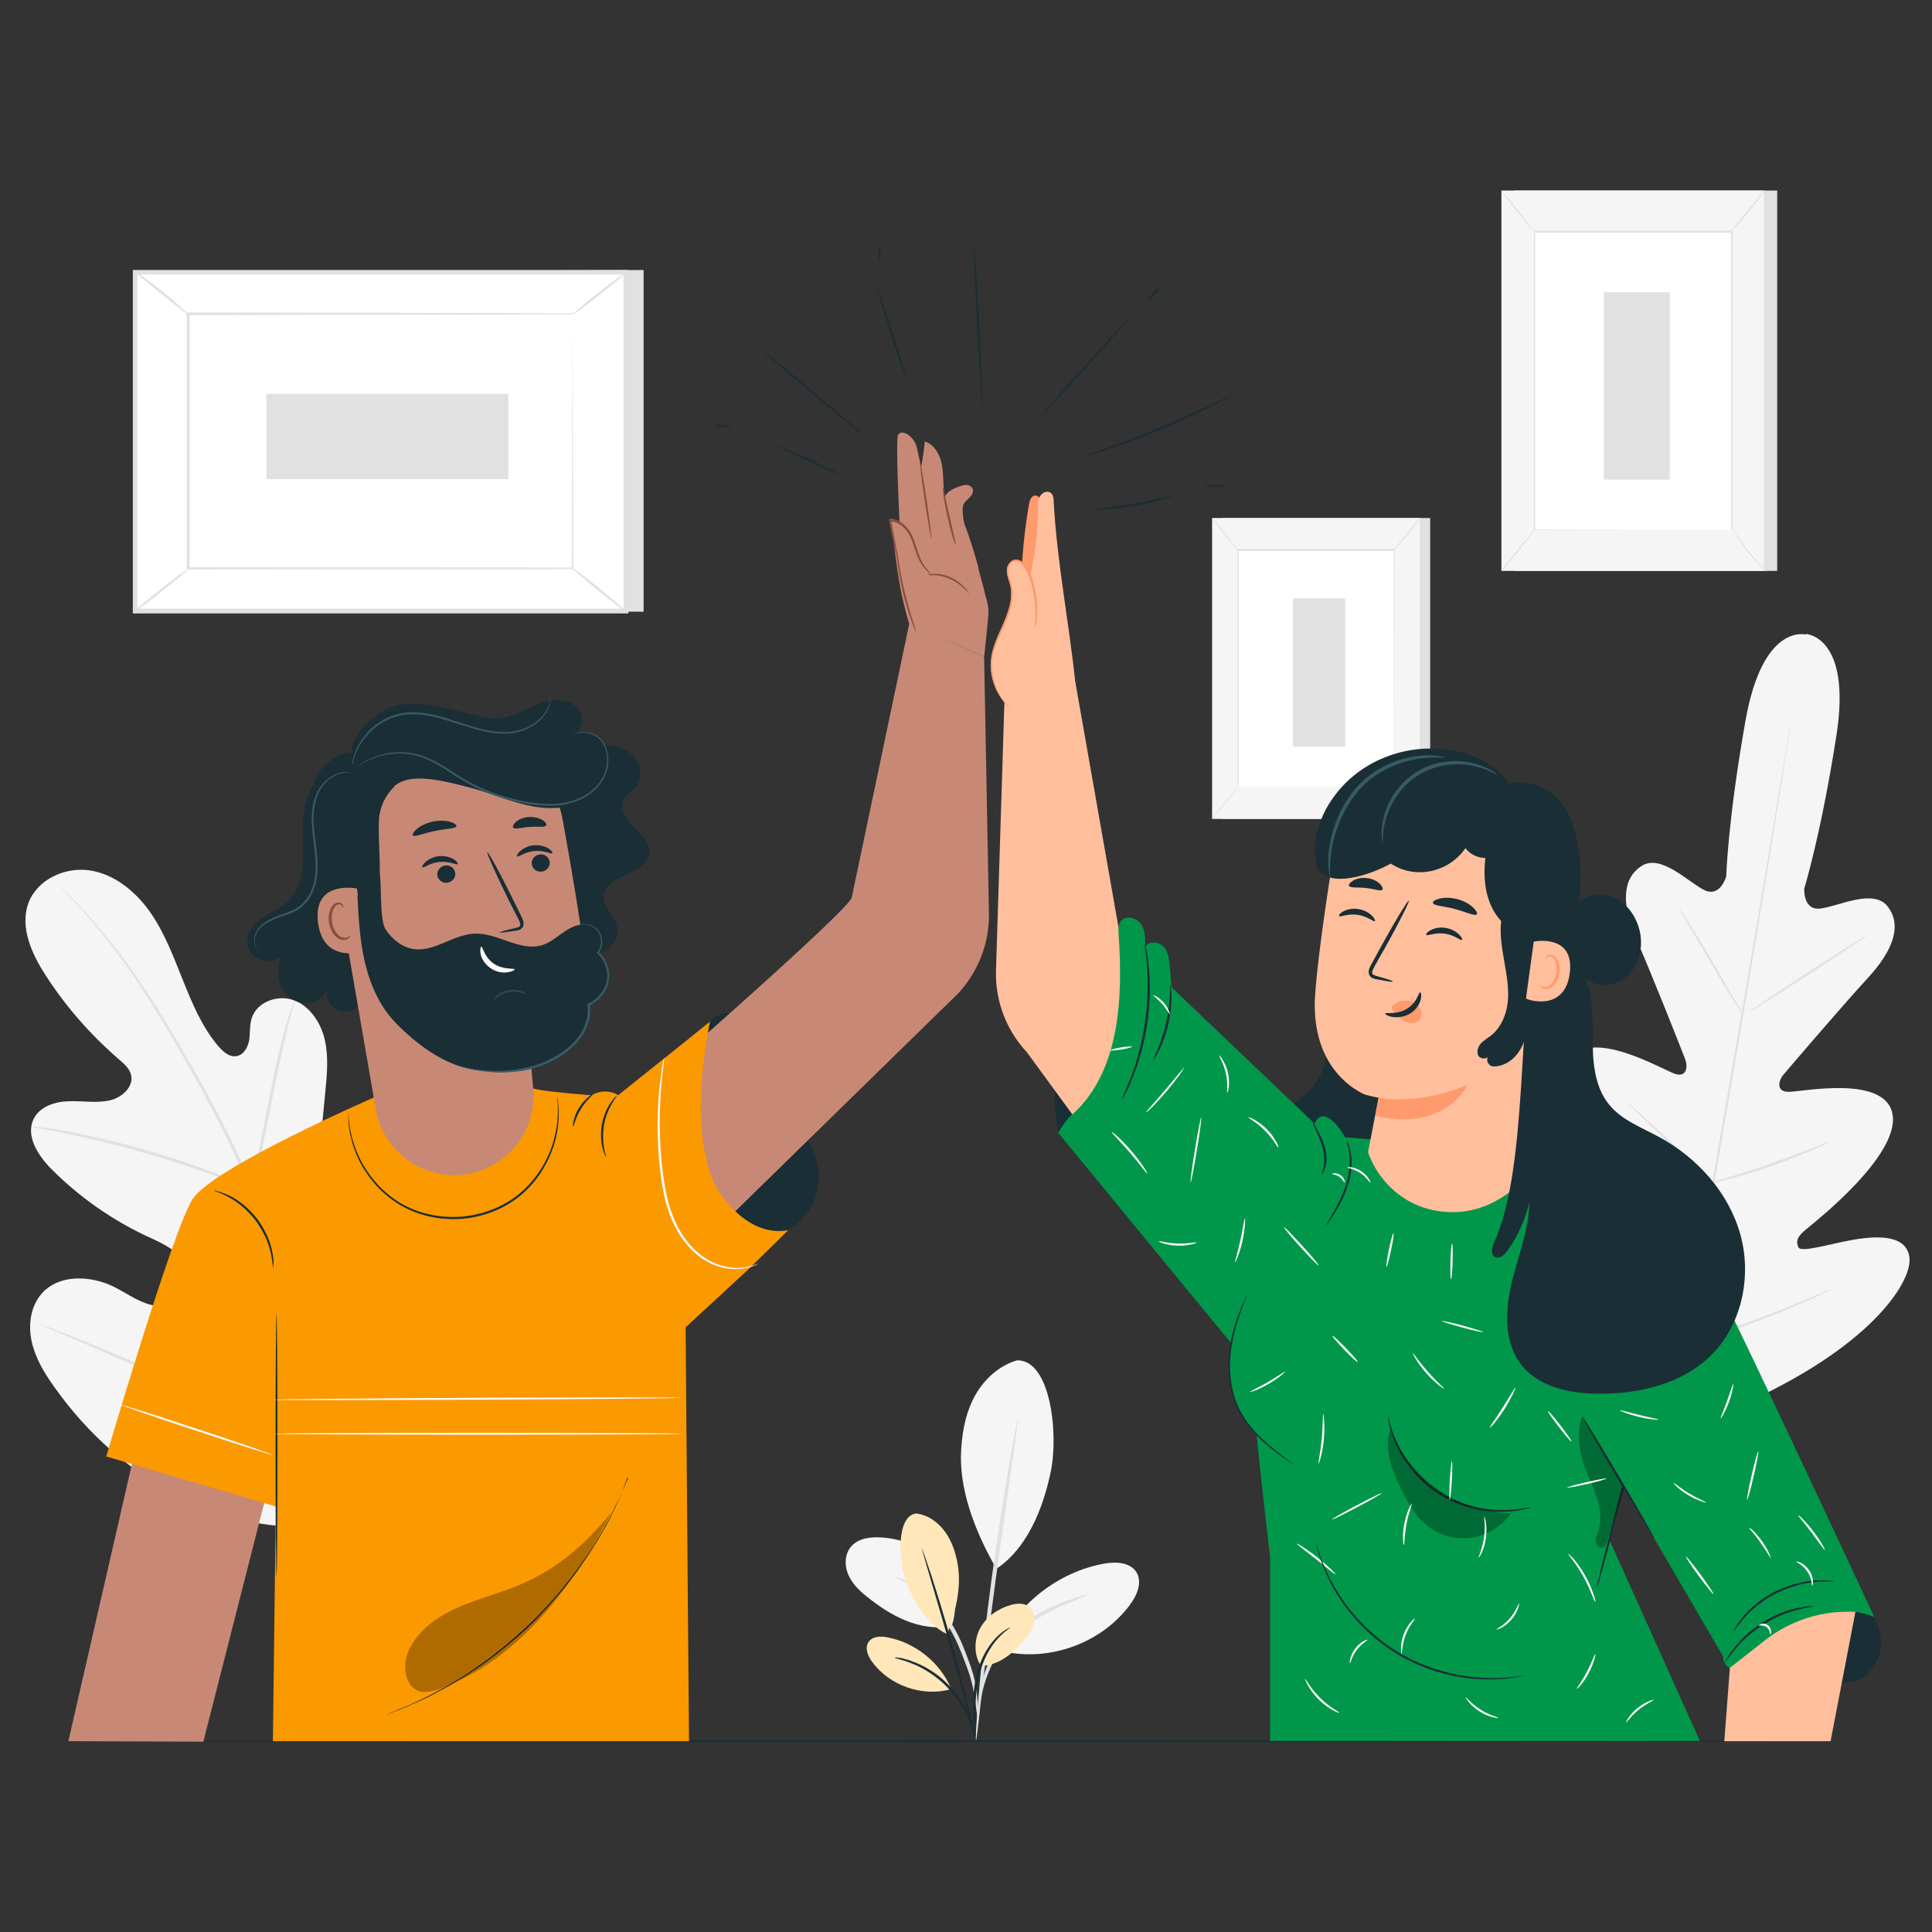 <?xml version="1.0" encoding="UTF-8"?>
<svg xmlns="http://www.w3.org/2000/svg" version="1.1" viewBox="0 0 800 800">
  <rect x="0" y="0" width="800" height="800" fill="#333333" stroke="none"/>
  <defs>
    <style>
      .cls-1 {
        opacity: .6;
      }

      .cls-2 {
        fill: #fafafa;
      }

      .cls-3 {
        fill: #fb9900;
      }

      .cls-4 {
        fill: #8a503f;
      }

      .cls-5 {
        opacity: .3;
      }

      .cls-6 {
        fill: #fff;
      }

      .cls-7 {
        fill: #375a64;
      }

      .cls-8 {
        fill: #ffbf9d;
      }

      .cls-9 {
        fill: #1a2e35;
      }

      .cls-10 {
        fill: #c78976;
      }

      .cls-11 {
        fill: #ff9a6c;
      }

      .cls-12 {
        fill: #f5f5f5;
      }

      .cls-13 {
        fill: none;
        stroke: #fbfbfb;
        stroke-miterlimit: 10;
        stroke-width: .2px;
      }

      .cls-14 {
        fill: #00974a;
      }

      .cls-15 {
        fill: #ffe7b9;
      }

      .cls-16 {
        fill: #e1e1e1;
      }
    </style>
  </defs>
  <!-- Generator: Adobe Illustrator 28.7.1, SVG Export Plug-In . SVG Version: 1.2.0 Build 142)  -->
  <g>
    <g id="Calque_1">
      <g>
        <rect class="cls-16" x="506.2" y="214.5" width="86" height="124.6"/>
        <rect class="cls-12" x="501.9" y="214.5" width="86" height="124.6"/>
        <g>
          <rect class="cls-6" x="512.5" y="228" width="64.6" height="97.6"/>
          <path class="cls-16" d="M577.2,325.6s0-.2,0-.5c0-.3,0-.8,0-1.4,0-1.2,0-3,0-5.4,0-4.7,0-11.5,0-20.1,0-17.2,0-41.6-.1-70.3l.2.2c-19.7,0-41.6,0-64.6,0h0l.2-.2c0,36.8,0,70.8,0,97.6l-.2-.2c19.7,0,35.8,0,47,0,5.6,0,10,0,13,0,1.5,0,2.6,0,3.4,0,.8,0,1.2,0,1.2,0,0,0-.4,0-1.1,0-.8,0-1.9,0-3.4,0-3,0-7.4,0-13,0-11.3,0-27.4,0-47.2,0h-.2s0-.2,0-.2c0-26.8,0-60.8,0-97.6v-.2s.2,0,.2,0h0c23,0,44.9,0,64.6,0h.2s0,.2,0,.2c0,28.8,0,53.2-.1,70.4,0,8.6,0,15.4,0,20.1,0,2.3,0,4.1,0,5.3,0,.6,0,1,0,1.4,0,.3,0,.5,0,.5Z"/>
        </g>
        <path class="cls-13" d="M574.2,228.7"/>
        <path class="cls-16" d="M588.1,214.5c0,0-.5.9-1.5,2.2-1,1.3-2.4,3.2-4,5.1-1.6,2-3.1,3.7-4.3,4.9-1.1,1.2-1.8,2-1.9,1.9,0,0,.6-.9,1.6-2.1,1.2-1.4,2.6-3.1,4.1-5,1.6-1.9,3-3.6,4.1-5,1.1-1.3,1.7-2.1,1.8-2Z"/>
        <g>
          <path class="cls-6" d="M577.5,325.3c3.2,5.1,7,9.8,11.3,14.1"/>
          <path class="cls-16" d="M588.8,339.4s-.8-.6-2-1.8c-1.2-1.2-2.7-2.8-4.3-4.8-1.6-2-2.9-3.8-3.7-5.2-.9-1.4-1.4-2.3-1.3-2.3,0,0,.6.8,1.6,2.1.9,1.3,2.3,3.2,3.8,5.1,1.6,1.9,3,3.6,4.1,4.9,1.1,1.2,1.8,2,1.7,2Z"/>
        </g>
        <g>
          <path class="cls-6" d="M501.8,339c3.8-4.6,7.5-9.3,11.3-13.9"/>
          <path class="cls-16" d="M513.1,325.2c.1,0-2.3,3.3-5.4,7.1-3.1,3.8-5.7,6.9-5.8,6.8-.1,0,2.3-3.3,5.5-7.1,3.1-3.8,5.7-6.9,5.8-6.8Z"/>
        </g>
        <path class="cls-16" d="M501.9,214.5c.1,0,2.5,2.8,5.5,6.5,2.9,3.7,5.2,6.7,5.1,6.8s-2.5-2.8-5.5-6.5c-2.9-3.7-5.2-6.7-5.1-6.8Z"/>
        <rect class="cls-16" x="535.4" y="247.8" width="21.6" height="61.4"/>
      </g>
      <g>
        <path class="cls-12" d="M421.1,563.3c-7.9,2.3-14.3,8.5-18,15.8-3.7,7.3-5,15.7-5.2,23.9-.2,15.9,6.7,32.8,14.7,46.6,14.7-9.8,20.2-29.5,22.4-39.7,3.5-16.1,0-47.2-14-46.6"/>
        <path class="cls-12" d="M394,673.4c3.2-8.6.8-18.8-5.2-25.7-6-6.9-15.2-10.7-24.4-11.1-4.2-.2-8.9.4-11.8,3.6-2.7,2.9-3,7.5-1.6,11.2,1.4,3.7,4.2,6.7,7.3,9.2,10.5,8.6,22.3,15,35.7,12.8"/>
        <path class="cls-16" d="M405,711.6c.2,0,.2-4-.5-10.5-.3-3.2-1.2-7.1-2.6-11.2-1.5-4-3-8.5-5.3-13-4.5-9-10.9-15.8-16.3-19.4-2.7-1.9-5.1-3-6.8-3.7-1.7-.6-2.7-.9-2.7-.8-.1.3,3.7,1.7,8.8,5.5,5.1,3.8,11.1,10.5,15.5,19.2,2.2,4.3,3.8,8.8,5.3,12.7,1.5,4,2.4,7.6,2.9,10.8,1,6.4,1.4,10.4,1.7,10.3Z"/>
        <path class="cls-16" d="M421.6,587.2c-.1,0-.5,1.8-1.2,5.2-.7,3.4-1.5,8.2-2.6,14.2-2.1,12-4.7,28.7-7.2,47.2-2.5,18.5-4.3,35.3-5.3,47.5-.5,6.1-.9,11-1.1,14.4-.2,3.4-.2,5.3-.1,5.3.1,0,.4-1.9.8-5.3.4-3.7,1-8.5,1.6-14.4,1.4-12.1,3.3-28.9,5.8-47.3,2.6-18.3,4.9-34.8,6.7-47.2.8-5.8,1.5-10.6,2-14.3.4-3.4.6-5.3.5-5.3Z"/>
        <path class="cls-12" d="M413.1,682c7.9-17.6,24.9-31,43.9-34.5,4.8-.9,10.8-.7,13.5,3.4,2.7,4.2.3,9.7-2.6,13.6-12.2,16.5-35,24.3-54.8,18.7"/>
        <path class="cls-16" d="M450.3,660.3c0-.1-1,0-2.7.6-1.7.5-4.2,1.3-7.2,2.4-5.9,2.4-14.3,6-21.6,12.8-3.7,3.4-6.5,7.2-8.6,11-2.1,3.8-3.2,7.5-3.9,10.7-.6,3.2-1,5.8-1,7.6,0,1.8,0,2.8,0,2.8.4,0,.5-4,2.1-10.1.9-3,2.1-6.6,4.1-10.2,2.1-3.6,4.9-7.2,8.4-10.5,7.1-6.5,15.2-10.3,20.9-12.9,5.8-2.5,9.5-3.9,9.5-4.2Z"/>
      </g>
      <g>
        <path class="cls-12" d="M747.9,262.8s-18-5.3-25.2,36c-7.3,41.3-7.9,64.1-7.9,64.1,0,0-2.5,9-9.2,5.6-6.6-3.3-17.9-15.1-25.9-9.9-8.3,5.4-8.2,16.4-1.9,30.8,6.3,14.3,18.9,46.3,20,49.2,1.1,2.8.8,7.6-4.1,6.1-4.9-1.5-36.1-20.3-44.1-5-8,15.3,16.1,52.4,18.6,56.5,2.6,4.1,2.3,6.3.5,8-1.8,1.8-11.7-5.5-20.7-10.5-9.1-5-20.5-9.1-24.4,0-3.9,9.2,3.5,40.3,47.7,81l21.7,17.5,26.3-9.7c55-24.1,72-51.2,71.4-61.2-.7-10-12.8-9.7-23-8-10.2,1.8-21.9,5.5-23,3.2s-.7-4.4,3.1-7.4c3.7-3.1,38.5-30.3,35.9-47.4-2.6-17.1-38.2-9.4-43.3-9.6-5.1-.1-3.9-4.8-1.9-7.1,2-2.4,24.3-28.5,34.9-40,10.6-11.5,14.3-21.9,8.2-29.7-5.9-7.5-20.4,0-27.7.9-7.4,1-6.8-8.3-6.8-8.3,0,0,6.8-21.7,13.3-63.2,6.5-41.5-12.7-42.2-12.7-42.2"/>
        <path class="cls-16" d="M741.3,299.8s0,.3,0,.9c0,.6-.2,1.5-.4,2.6-.3,2.3-.8,5.6-1.5,9.8-1.3,8.5-3.2,20.8-5.7,36.1-4.9,30.4-12,72.4-20,118.7-8,46.3-15.3,88.3-20.3,118.7-2.5,15.2-4.6,27.5-6,36-.7,4.2-1.3,7.5-1.6,9.8-.2,1.1-.3,1.9-.4,2.5-.1.6-.2.9-.2.9,0,0,0-.3,0-.9,0-.6.2-1.5.4-2.6.3-2.3.8-5.6,1.5-9.8,1.3-8.5,3.2-20.8,5.7-36.1,4.9-30.4,12-72.4,20-118.8,8-46.3,15.3-88.3,20.3-118.7,2.5-15.2,4.6-27.5,6-36,.7-4.2,1.3-7.5,1.6-9.8.2-1.1.3-1.9.4-2.5.1-.6.2-.9.2-.9Z"/>
        <path class="cls-16" d="M694.9,375.7c0,0,.5.5,1.2,1.6.8,1.1,1.8,2.6,3.1,4.6,2.5,3.9,5.9,9.4,9.4,15.4,3.5,6,6.6,11.4,9.1,15.6,1.1,1.9,2,3.4,2.8,4.7.7,1.1,1,1.7.9,1.8,0,0-.5-.5-1.3-1.6-.7-1.1-1.8-2.6-3-4.6-2.5-3.9-5.7-9.4-9.3-15.5-3.5-6-6.7-11.4-9.2-15.6-1.1-1.9-2-3.4-2.8-4.7-.7-1.1-1-1.8-.9-1.8Z"/>
        <path class="cls-16" d="M724,419.2c-.1-.2,10.8-7.6,24.5-16.5,13.7-8.9,24.8-15.9,25-15.7.1.2-10.8,7.6-24.5,16.5-13.7,8.9-24.8,15.9-25,15.7Z"/>
        <path class="cls-16" d="M708.4,489.8c0,0,.7-.3,1.9-.7,1.5-.4,3.2-1,5.4-1.6,4.5-1.4,10.7-3.3,17.5-5.7,6.8-2.4,12.9-4.7,17.3-6.4,2.1-.8,3.8-1.5,5.2-2,1.2-.5,1.9-.7,2-.6,0,0-.6.4-1.8,1-1.2.6-2.9,1.4-5.1,2.3-4.3,1.9-10.4,4.3-17.2,6.7-6.8,2.4-13.1,4.2-17.7,5.4-2.3.6-4.1,1.1-5.4,1.3-1.3.3-2,.4-2,.4Z"/>
        <path class="cls-16" d="M673.4,456.2s.6.4,1.5,1.2c.9.8,2.3,2,3.9,3.4,3.2,2.9,7.7,7,12.6,11.6,4.9,4.6,9.2,8.7,12.4,11.8,1.6,1.5,2.8,2.8,3.7,3.6.9.9,1.3,1.4,1.3,1.4,0,0-.6-.4-1.5-1.2-.9-.8-2.3-2-3.9-3.4-3.2-2.9-7.7-7-12.6-11.6-4.9-4.6-9.2-8.7-12.4-11.8-1.6-1.5-2.8-2.8-3.7-3.6-.9-.9-1.3-1.4-1.3-1.4Z"/>
        <path class="cls-16" d="M651.8,516.8s.7.5,1.9,1.5c1.3,1.2,3,2.6,5,4.4,4.2,3.7,9.9,8.9,16.2,14.7,6.3,5.8,12,11,16,14.9,1.9,1.8,3.5,3.4,4.8,4.6,1.1,1.1,1.7,1.7,1.7,1.8,0,0-.7-.5-1.9-1.5-1.3-1.2-3-2.6-5-4.4-4.2-3.7-9.9-8.9-16.2-14.7-6.3-5.8-12-11-16-14.9-1.9-1.8-3.5-3.4-4.8-4.6-1.1-1.1-1.7-1.7-1.7-1.8Z"/>
        <path class="cls-16" d="M696.6,557.3c0,0,.8-.4,2.4-1,1.8-.6,4-1.4,6.7-2.3,5.7-2,13.5-4.7,22-7.9,8.6-3.2,16.2-6.4,21.8-8.7,2.6-1.1,4.8-2,6.6-2.7,1.6-.6,2.4-1,2.5-.9,0,0-.8.5-2.3,1.2-1.5.7-3.7,1.8-6.4,3-5.5,2.5-13.1,5.7-21.7,8.9-8.6,3.3-16.4,5.9-22.2,7.7-2.9.9-5.2,1.6-6.8,2-1.6.4-2.5.7-2.5.6Z"/>
      </g>
      <g>
        <path class="cls-12" d="M144.8,629c39.6-22.6,52.4-70.1,54.9-113.6.4-7.3,1.9-14.8-.9-21.5-2.9-6.7-10.5-11.7-17.3-9.3-5.6,2-8.5,8.1-12,13-4.6,6.5-11.1,11.7-18.5,14.7-4.8,2-10.7,2.9-15,0-5.9-4-5.9-12.7-5.2-19.9,1.3-13.4,2.6-26.8,3.9-40.2.7-7.2,1.4-14.5-.2-21.6-1.6-7-6-13.8-12.7-16.4-6.7-2.5-15.5.6-17.6,7.5-.9,2.9-.6,6-1,8.9-.5,3-2.2,6.1-5.1,6.7-3,.6-5.6-1.7-7.6-4-6.8-7.9-10.9-17.8-14.8-27.5-3.9-9.7-7.6-19.7-13.6-28.2-6-8.5-14.8-15.7-25-17.2-10.3-1.5-21.8,3.8-25.4,13.7-3.5,9.9,1.4,20.8,7.1,29.6,8.4,13.1,18.8,24.9,30.5,35,2.1,1.8,4.4,3.8,5,6.5,1.1,4.9-3.9,9.3-8.7,10.4-5.5,1.3-11.3.2-17,.4-5.7.1-12,2.1-14.6,7.2-3.6,7.1,1.8,15.4,7.4,21,11.2,11.2,24.3,20.5,38.6,27.3,5.1,2.4,10.5,4.6,14.5,8.7,3.9,4.1,5.9,10.8,2.9,15.7-3,4.8-9.8,5.9-15.3,4.3-5.5-1.5-10.1-5-15.2-7.5-9.6-4.6-22.4-5.1-29.5,2.8-4.7,5.2-5.8,13-4.3,19.9,1.5,6.9,5.2,13.1,9.3,18.8,14.2,20.1,33.1,36.9,55.3,47,22.2,10.1,43.3,14.2,66.9,7.9"/>
        <path class="cls-16" d="M142.4,661.2c0-17.3-1.9-38-6.3-60.4-4.4-22.5-11.2-46.7-19.2-71.8-2-6.3-4-12.5-6-18.6-2-6.1-4-12.1-6.2-17.9-4.5-11.6-9.8-22.4-15.1-32.5-5.3-10.1-10.7-19.5-15.8-28.2-5.1-8.7-10.1-16.8-14.9-23.9-9.6-14.3-18.7-25-25.2-32-3.3-3.5-5.9-6.2-7.7-8-.9-.8-1.5-1.5-2.1-2-.5-.4-.7-.7-.7-.7,0,0,.2.3.6.7.5.5,1.1,1.2,2,2.1,1.7,1.8,4.3,4.6,7.5,8.1,6.4,7.1,15.3,17.8,24.8,32.2,4.7,7.2,9.6,15.2,14.7,24,5.1,8.8,10.4,18.2,15.7,28.3,5.3,10.1,10.5,20.9,14.9,32.4,2.3,5.8,4.2,11.7,6.2,17.8,2,6.1,4,12.3,6,18.6,8,25.1,14.9,49.2,19.3,71.6,4.5,22.4,6.5,42.9,6.6,60.2"/>
        <path class="cls-16" d="M104.2,492.4c0,0,.4-1,1-3,.6-2,1.3-4.8,2.1-8.3,1.7-7.1,3.7-16.9,5.8-27.8,2.1-10.9,4.3-20.7,6-27.7.9-3.5,1.6-6.4,2.2-8.3.5-2,.8-3.1.7-3.1,0,0-.5,1-1.2,2.9-.7,1.9-1.6,4.7-2.6,8.2-2,7-4.3,16.8-6.4,27.7-2.1,10.7-4,20.4-5.4,27.9-.7,3.3-1.2,6.2-1.7,8.4-.4,2-.6,3.1-.5,3.1Z"/>
        <path class="cls-16" d="M13.2,466.6c0,0,1.3.4,3.7.8,2.4.4,5.8,1,10,1.9,8.4,1.7,19.9,4.4,32.5,8,12.6,3.6,23.8,7.4,31.8,10.3,4,1.4,7.3,2.7,9.5,3.6,2.2.9,3.5,1.3,3.5,1.2,0,0-1.2-.7-3.3-1.7-2.2-1-5.4-2.4-9.4-4-8-3.2-19.2-7.1-31.8-10.7-12.6-3.6-24.2-6.2-32.7-7.7-4.2-.8-7.7-1.2-10.1-1.5-2.4-.3-3.7-.4-3.7-.3Z"/>
        <path class="cls-16" d="M135.1,599s.3-.3.7-1.1c.5-.9,1.1-1.9,1.9-3.2,1.6-2.8,3.9-6.9,6.6-12,5.4-10.2,12.5-24.5,20.1-40.4,7.6-15.9,14.5-30.3,19.7-40.6,2.6-5,4.7-9.1,6.2-12.2.7-1.3,1.2-2.4,1.7-3.3.4-.8.5-1.2.5-1.2,0,0-.3.3-.7,1.1-.5.9-1.1,1.9-1.9,3.2-1.6,2.8-3.9,6.9-6.6,12-5.4,10.2-12.5,24.5-20.1,40.4-7.6,15.9-14.5,30.3-19.7,40.6-2.6,5-4.7,9.1-6.2,12.2-.7,1.3-1.2,2.4-1.7,3.3-.4.8-.5,1.2-.5,1.2Z"/>
        <path class="cls-16" d="M15.7,548s.4.3,1.2.6c.9.4,2.1.9,3.5,1.5,3.2,1.4,7.5,3.2,12.8,5.5,10.8,4.6,25.6,11.2,42,18.5,16.4,7.3,31.3,13.7,42.2,18.1,5.4,2.2,9.9,3.9,12.9,5.1,1.4.5,2.6.9,3.6,1.3.8.3,1.3.4,1.3.4,0,0-.4-.3-1.2-.6-.9-.4-2.1-.9-3.5-1.5-3.2-1.4-7.5-3.2-12.8-5.5-10.8-4.6-25.6-11.2-42-18.5-16.4-7.3-31.3-13.7-42.2-18.1-5.4-2.2-9.9-3.9-12.9-5.1-1.4-.5-2.6-.9-3.6-1.3-.8-.3-1.3-.4-1.3-.4Z"/>
      </g>
      <g>
        <polygon class="cls-16" points="266.5 111.8 266.5 253.3 63.3 253.3 55.9 112.8 266.5 111.8"/>
        <g>
          <rect class="cls-6" x="87.5" y="81.3" width="140.2" height="203.3" transform="translate(-25.3 340.5) rotate(-90)"/>
          <path class="cls-16" d="M260.2,254H55V111.8h205.2v142.2ZM56.9,252h201.3V113.7H56.9v138.3Z"/>
        </g>
        <g>
          <rect class="cls-6" x="78" y="130.2" width="159.2" height="105.4"/>
          <path class="cls-16" d="M237.2,130.2s-.3,0-.8,0c-.5,0-1.3,0-2.3,0-2,0-4.9,0-8.7,0-7.6,0-18.8,0-32.8.1-28.1,0-67.8.1-114.6.2l.5-.5c0,32.2,0,67.9,0,105.4h0s-.5-.5-.5-.5c60.1,0,115.4,0,159.2.1l-.4.4c0-32.1.2-58.4.2-76.7,0-9.2,0-16.3.1-21.2,0-2.4,0-4.3,0-5.6,0-1.3,0-1.9,0-1.9,0,0,0,.6,0,1.8,0,1.3,0,3.1,0,5.5,0,4.9,0,12,.1,21.1,0,18.4.1,44.7.2,76.9v.4s-.4,0-.4,0c-43.8,0-99.2,0-159.2.1h-.5s0-.5,0-.5h0c0-37.5,0-73.2,0-105.4v-.5s.5,0,.5,0c46.9,0,86.8.2,114.9.2,14,0,25.1,0,32.7.1,3.8,0,6.7,0,8.7,0,1,0,1.7,0,2.2,0,.5,0,.7,0,.7,0Z"/>
        </g>
        <path class="cls-16" d="M55.9,112.4c0-.1,1.4.8,3.5,2.3,2.1,1.5,4.9,3.6,8,6.1,3.1,2.4,5.7,4.8,7.6,6.5,1.9,1.7,3,2.9,2.9,3-.2.2-5.1-3.8-11.2-8.7-6.1-4.9-11-8.9-10.8-9.1Z"/>
        <path class="cls-16" d="M259.2,112.8c.2.2-4.6,4.3-10.7,9.1-6.1,4.8-11.1,8.5-11.3,8.3-.2-.2,4.6-4.3,10.7-9.1,6.1-4.8,11.1-8.5,11.3-8.3Z"/>
        <g>
          <path class="cls-6" d="M259,253c-7.6-6.1-15.1-12.2-22.7-18.4"/>
          <path class="cls-16" d="M236.4,234.7c.2-.2,5.4,3.7,11.6,8.8,6.3,5.1,11.2,9.4,11,9.6-.2.2-5.4-3.7-11.6-8.8-6.3-5.1-11.2-9.4-11-9.6Z"/>
        </g>
        <path class="cls-16" d="M55.9,253c-.2-.2,4.6-4.3,10.6-9,6-4.8,11-8.4,11.2-8.2s-4.6,4.3-10.6,9c-6,4.8-11,8.4-11.2,8.2Z"/>
        <rect class="cls-16" x="142.7" y="130.6" width="35.3" height="100.2" transform="translate(-20.3 341.1) rotate(-90)"/>
      </g>
      <g>
        <rect class="cls-16" x="627.2" y="78.9" width="108.7" height="157.5"/>
        <rect class="cls-12" x="621.7" y="78.9" width="108.7" height="157.5"/>
        <g>
          <rect class="cls-6" x="635.2" y="96" width="81.7" height="123.4"/>
          <path class="cls-16" d="M716.9,219.4s0-.2,0-.6c0-.4,0-1,0-1.7,0-1.6,0-3.8,0-6.8,0-5.9,0-14.5,0-25.4,0-21.8,0-52.6-.1-88.9l.3.3c-25,0-52.6,0-81.7,0h0l.3-.3c0,46.6,0,89.5,0,123.4l-.2-.2c24.9,0,45.3,0,59.4.1,7.1,0,12.6,0,16.4,0,1.9,0,3.3,0,4.3,0,1,0,1.5,0,1.5,0,0,0-.5,0-1.4,0-1,0-2.4,0-4.3,0-3.8,0-9.3,0-16.4,0-14.2,0-34.7,0-59.6.1h-.2s0-.2,0-.2c0-33.9,0-76.8,0-123.4v-.3s.3,0,.3,0h0c29.1,0,56.7,0,81.7,0h.3s0,.3,0,.3c0,36.4-.1,67.2-.1,89,0,10.9,0,19.5,0,25.4,0,2.9,0,5.2,0,6.7,0,.7,0,1.3,0,1.7,0,.4,0,.6,0,.6Z"/>
        </g>
        <path class="cls-13" d="M713.1,96.8"/>
        <path class="cls-16" d="M730.7,78.9c0,0-.7,1.1-1.9,2.8-1.3,1.7-3.1,4-5.1,6.5-2,2.5-4,4.7-5.4,6.2-1.4,1.6-2.3,2.5-2.4,2.4,0,0,.7-1.1,2.1-2.7,1.5-1.8,3.2-3.9,5.2-6.3,2-2.4,3.8-4.6,5.2-6.4,1.3-1.6,2.2-2.6,2.3-2.6Z"/>
        <g>
          <path class="cls-6" d="M717.3,219c4.1,6.4,8.8,12.4,14.2,17.8"/>
          <path class="cls-16" d="M731.6,236.8c0,0-1-.8-2.5-2.3-1.5-1.5-3.4-3.6-5.4-6.1-2-2.5-3.6-4.8-4.7-6.6-1.1-1.7-1.7-2.9-1.7-2.9,0,0,.8,1,2,2.7,1.2,1.7,2.9,4,4.8,6.4,2,2.5,3.8,4.6,5.2,6.1,1.4,1.5,2.2,2.5,2.2,2.5Z"/>
        </g>
        <g>
          <path class="cls-6" d="M621.7,236.3c4.7-5.9,9.5-11.7,14.2-17.6"/>
          <path class="cls-16" d="M636,218.7c.1.1-3,4.1-6.9,9-3.9,4.9-7.2,8.7-7.3,8.6-.1-.1,3-4.1,6.9-9,3.9-4.8,7.2-8.7,7.3-8.6Z"/>
        </g>
        <path class="cls-16" d="M621.7,78.9c.1-.1,3.2,3.6,6.9,8.3,3.7,4.7,6.6,8.5,6.4,8.6-.1.1-3.2-3.6-6.9-8.3-3.7-4.7-6.6-8.5-6.4-8.6Z"/>
        <rect class="cls-16" x="664.1" y="121" width="27.3" height="77.6"/>
      </g>
      <path class="cls-9" d="M758.8,721c0,.2-167,.4-373,.4s-373-.2-373-.4,167-.4,373-.4,373,.2,373,.4Z"/>
      <g>
        <path class="cls-9" d="M549.2,424.4c2.7,10.3-.9,21.9-8.8,29-5.2,4.6-12,7.3-16.8,12.4-6.1,6.6-7.9,16.6-5.2,25.2,2.7,8.6,9.4,15.6,17.5,19.4,11,5.3,24.7,4.8,35.3-1.2,13.3-7.5,21-22.5,22.9-37.6,2-15.1-1.1-30.4-5.1-45.1"/>
        <g>
          <path class="cls-9" d="M716.3,690.7c13.7-2.2,26.6,1.9,40.2,5,3.7.8,7.5,1.5,11.1.6,5.9-1.5,10.1-7.2,11-13.2.8-5.2-.6-10.6-3.5-15-1.2-1.9-2.8-3.6-4.7-4.7-2-1.1-4.3-1.6-6.6-1.8-8.3-.8-16.7,1-24.2,4.6-7.5,3.5-14.2,8.7-20.1,14.5-2.9,2.9-2,6.2-3.3,10.1"/>
          <path class="cls-9" d="M438.2,469.3c-2.2-13-1.9-26.4.8-39.4,1.3-6.3,3.3-12.5,6.8-17.9,1.3-2,2.9-3.9,5-4.7,3-1.2,6.6,0,8.9,2.1,3.1,2.9,4.4,7.3,4.2,11.5-.1,4.2-1.5,8.3-3.1,12.2-5.3,13.5-13.7,24.8-22.7,36.2"/>
          <path class="cls-14" d="M704,518.9c3.1,2.2,72.1,150.7,72.1,150.7h0c-5.5-2.4-11.7-3-17.6-1.7l-3.7,1c-6.7,1.8-13,4.7-18.8,8.6l-19.7,13.3h0c-1.6-.9-2.6-2.5-2.8-4.3v-.6c0,0-53.5-91.7-53.5-91.7l43.9-75.2Z"/>
          <path class="cls-8" d="M445.3,282.6l18.4,104.5c5.9,14.1,74.9,99.2,74.9,99.2l-22.8,73.3-90.6-123.9c-8.4-9-13-20.9-12.8-33.2l3.5-111.6,29.3-8.3Z"/>
          <path class="cls-14" d="M543.1,469.9l47.3,3.6,41.3,6.4s72.3,19,72.3,26.9-19.8,65.5-30.8,103.2c-4.8,16.3-6.7,27.8-6.7,27.8l37.4,83.1h-178v-76.2s-11.9-100-9.9-113.7c2.1-13.7,27-61.2,27-61.2Z"/>
          <path class="cls-11" d="M422.9,240.4c.3-10.6,1.4-21.3,3.2-31.7.3-1.5.9-3.3,2.4-3.5,1.9-.2,2.8,2.1,3,4,1.6,12.6,1.1,25.5-1.6,37.9"/>
          <path class="cls-14" d="M443.9,461.6c20.3-18.1,21-49.6,19.3-74.6-.1-1.8-.3-3.9.8-5.4,1.9-2.8,6.7-1.7,8.5,1.1,1.9,2.8,1.8,6.4,1.6,9.8,1-2.9,5.5-2.8,7.6-.6,2.1,2.2,2.4,5.5,2.7,8.5.2,2.8.5,5.6.7,8.4l59.3,56.5s1.6-5.1,6-2.2c4.4,2.9,7.2,9.2,7.2,9.2l-41.8,91.2-77.6-94.4s2.4-4.6,5.7-7.6Z"/>
          <path class="cls-14" d="M524.4,524.7c-6,8-11,16.9-13.6,26.6s-2.7,20.2.9,29.5c5,13.2,17.5,23.2,31.4,25.4"/>
          <path class="cls-8" d="M716.3,690.7l-2.3,30.3h44l10.3-53.6h0c-13.4-.7-26.6,3.4-37.2,11.6l-14.8,11.6Z"/>
          <path class="cls-9" d="M464.6,454.9c0,0,.3-.9,1-2.4.7-1.5,1.6-3.7,2.7-6.5,1.1-2.8,2.2-6.1,3.2-9.9,1-3.8,1.9-8,2.6-12.5.6-4.5,1-8.8,1.1-12.7,0-3.9,0-7.5-.2-10.4-.2-3-.5-5.4-.7-7-.2-1.7-.3-2.6-.2-2.6,0,0,.3.9.6,2.5.3,1.6.7,4,1,7,.3,3,.5,6.5.4,10.5,0,4-.4,8.3-1,12.8-.7,4.5-1.6,8.8-2.7,12.6-1.1,3.8-2.3,7.2-3.4,9.9-1.1,2.8-2.1,5-2.9,6.4-.8,1.5-1.2,2.3-1.3,2.3Z"/>
          <path class="cls-9" d="M477.5,439c-.1,0,.7-1.7,1.8-4.4,1.1-2.7,2.5-6.4,3.5-10.8,1-4.3,1.4-8.3,1.6-11.2.2-2.9.1-4.7.3-4.7.1,0,.4,1.8.4,4.7,0,2.9-.3,7-1.3,11.4-1,4.4-2.5,8.2-3.8,10.8-1.3,2.6-2.3,4.1-2.4,4.1Z"/>
          <path class="cls-9" d="M547.1,486.4c-.1,0,.6-1.2,1-3.2.4-2,.4-4.9-.4-7.9-.9-3-2.1-5.7-3-7.6-.9-1.9-1.3-3.2-1.2-3.2.1,0,.8,1.1,1.8,2.9,1,1.9,2.4,4.5,3.3,7.6.9,3.2.8,6.3.2,8.3-.6,2.1-1.5,3.1-1.6,3.1Z"/>
          <path class="cls-9" d="M536.8,607.2s-.3-.1-.7-.4c-.6-.4-1.2-.8-2-1.3-1.7-1.2-4.3-2.9-7.2-5.3-3-2.3-6.4-5.3-9.6-9.2-3.2-3.9-6.1-8.8-7.4-14.5-1.4-5.7-1.5-11.3-1-16.3.6-5,1.7-9.4,2.9-13,1.2-3.6,2.4-6.4,3.3-8.3.4-1,.8-1.7,1-2.2.3-.5.4-.8.4-.7,0,0-.4,1.1-1.2,3.1-.8,2-1.9,4.8-3,8.4-1.1,3.6-2.2,8-2.7,12.9-.5,4.9-.4,10.4,1,16,1.4,5.6,4.1,10.4,7.2,14.2,3.1,3.8,6.5,6.8,9.4,9.2,2.9,2.4,5.4,4.2,7,5.5.8.6,1.4,1.1,1.9,1.5.4.3.7.5.6.6Z"/>
          <path class="cls-9" d="M634,624.1s-.3.1-.8.3c-.5.1-1.2.4-2.2.6-1.9.5-4.8.9-8.4,1-7.1.3-17.3-1.4-26.7-7.3-9.3-5.9-15.2-14.5-18-21-1.4-3.3-2.3-6.1-2.7-8-.2-1-.3-1.7-.4-2.3,0-.5-.1-.8,0-.8,0,0,.3,1.1.8,3,.5,1.9,1.4,4.6,2.9,7.8,2.9,6.4,8.8,14.7,17.9,20.5,9.2,5.8,19.2,7.5,26.2,7.4,3.5,0,6.4-.4,8.3-.7,2-.3,3-.6,3-.5Z"/>
          <path class="cls-9" d="M661.2,657.4c-.2,0,2-9.5,5.1-21.2,3-11.6,5.7-21,5.9-20.9s-2,9.5-5.1,21.2c-3,11.6-5.7,21-5.9,20.9Z"/>
          <path class="cls-9" d="M685.2,637.3c-.2.1-7.1-11.1-15.4-25.2-8.3-14-14.8-25.5-14.6-25.6.2-.1,7.1,11.1,15.4,25.2,8.3,14,14.8,25.5,14.6,25.6Z"/>
          <path class="cls-9" d="M751,665.1c0,.2-2.5.4-6.4,1.4-2,.5-4.2,1.2-6.7,2.2-2.5,1-5.1,2.3-7.7,4-2.6,1.7-4.9,3.5-6.9,5.2-2,1.8-3.6,3.5-4.9,5.1-2.6,3.1-3.8,5.3-4,5.2,0,0,.2-.6.8-1.6.5-1,1.5-2.4,2.7-4,1.2-1.6,2.9-3.5,4.8-5.3,2-1.8,4.3-3.7,7-5.4,2.7-1.7,5.3-3,7.8-4,2.5-1,4.9-1.7,6.9-2.1,2-.4,3.6-.7,4.8-.7,1.1,0,1.8,0,1.8,0Z"/>
          <path class="cls-9" d="M759.4,654.8c0,.2-2.8-.1-7.2.2-2.2.2-4.8.6-7.6,1.3-2.8.8-5.8,1.9-8.8,3.3-3,1.5-5.7,3.3-8,5.1-2.3,1.8-4.2,3.6-5.6,5.3-2.9,3.3-4.3,5.7-4.5,5.6,0,0,.3-.6.9-1.7.3-.5.7-1.2,1.2-1.9.5-.7,1.1-1.6,1.8-2.4,1.4-1.7,3.3-3.6,5.6-5.5,2.3-1.9,5-3.7,8.1-5.2,3.1-1.5,6.2-2.6,9-3.3,2.9-.7,5.5-1.1,7.8-1.2,1.1-.1,2.1,0,3,0,.9,0,1.6,0,2.3.1,1.2.1,1.9.2,1.9.3Z"/>
          <g class="cls-5">
            <path d="M576.5,590.3c-4,7.6-.7,17,3,24.8,2.9,6.1,6,12.2,11.3,16.5,5.1,4.2,12,6.1,18.5,5.1,6.5-.9,12.6-4.7,16.4-10.1-21.8,0-42.8-14.8-50-35.4"/>
          </g>
          <g class="cls-5">
            <path d="M655.2,586.5c-3.1,7.4-.8,17.4,2.5,24.7,3.2,7.3,6.6,15.4,4.1,23-.5,1.4-1.2,2.8-1,4.3.2,1.5,1.8,2.9,3.1,2.2.8-.4,1.1-1.3,1.4-2.1,2.4-7.3,4.9-14.7,7.3-22"/>
          </g>
          <path class="cls-2" d="M493,489.7c-.2,0,.5-6.1,1.8-13.6,1.2-7.5,2.4-13.5,2.6-13.5.2,0-.5,6.1-1.8,13.6-1.2,7.5-2.4,13.5-2.6,13.5Z"/>
          <path class="cls-2" d="M475,485.9c-.2.1-3.2-4-7.2-8.7-4.1-4.7-7.7-8.3-7.5-8.5.2-.2,4.1,3.1,8.2,7.9,4.1,4.8,6.8,9.2,6.6,9.3Z"/>
          <path class="cls-2" d="M490.5,441.7c0,0-.6,1.3-1.9,3.1-1.3,1.8-3.2,4.3-5.4,6.9-2.2,2.6-4.3,4.9-5.9,6.5-1.6,1.6-2.6,2.5-2.7,2.4-.2-.2,3.6-4.2,8-9.4,4.4-5.2,7.8-9.6,8-9.4Z"/>
          <path class="cls-2" d="M484.4,420.1c-.2,0-1.2-2.1-3.1-4.3-1.9-2.2-3.9-3.5-3.8-3.7,0-.2,2.4.8,4.4,3.1,2,2.3,2.7,4.8,2.4,4.8Z"/>
          <path class="cls-2" d="M468.8,433.4c0,.2-2,.8-4.5,1.2-2.5.4-4.6.5-4.6.3s2-.8,4.5-1.2c2.5-.4,4.6-.5,4.6-.3Z"/>
          <path class="cls-2" d="M508.2,452.5c-.3,0,.4-3.7-.6-8-.9-4.3-3-7.3-2.8-7.5.1-.2,2.7,2.8,3.7,7.3,1,4.5-.1,8.3-.3,8.2Z"/>
          <path class="cls-2" d="M529.3,475.2c-.2.1-2-3.5-5.5-7-3.4-3.5-7.1-5.3-6.9-5.6,0-.2,4,1.3,7.6,4.9,3.6,3.6,5.1,7.5,4.9,7.6Z"/>
          <path class="cls-2" d="M495.5,514.5c0,.2-3.4,1.5-7.9,1.3-4.5-.1-7.9-1.6-7.8-1.8,0-.3,3.5.8,7.8.9,4.3.2,7.8-.7,7.9-.4Z"/>
          <path class="cls-2" d="M511.4,522.6c-.2,0,1.1-4,2.2-9,1.1-5,1.6-9.1,1.9-9.1.2,0,.1,4.2-1,9.3-1.1,5.1-2.9,8.9-3.1,8.9Z"/>
          <path class="cls-2" d="M546,524c-.2.2-3.5-3.2-7.5-7.6-4-4.3-7-8-6.8-8.2s3.5,3.2,7.5,7.6c4,4.3,7,8,6.8,8.2Z"/>
          <path class="cls-2" d="M562.2,564c-.2.2-2.7-2.1-5.6-5.1-2.9-3-5.1-5.6-4.9-5.8s2.7,2.1,5.6,5.1c2.9,3,5.1,5.6,4.9,5.8Z"/>
          <path class="cls-2" d="M532.2,567.8c.2.2-2.7,2.8-6.8,5.2-4.1,2.4-7.8,3.6-7.9,3.4,0-.2,3.4-1.8,7.5-4.1,4.1-2.4,7.1-4.6,7.3-4.4Z"/>
          <path class="cls-2" d="M546,606c-.3,0,.8-4.6,1.3-10.2.5-5.6.4-10.3.6-10.3.2,0,.8,4.6.3,10.4-.5,5.7-2,10.2-2.2,10.1Z"/>
          <path class="cls-2" d="M597.9,575c-.1.2-3.8-2.4-7.4-6.5-3.6-4.1-5.7-8.1-5.5-8.2.2-.1,2.6,3.6,6.2,7.6,3.5,4.1,6.9,6.9,6.7,7.1Z"/>
          <path class="cls-2" d="M616.9,591.2c-.2-.2,2.4-3.7,5.3-8.3,2.9-4.6,5.1-8.4,5.3-8.3.2.1-1.6,4.2-4.5,8.8-2.9,4.6-5.9,8-6.1,7.8Z"/>
          <path class="cls-2" d="M614.2,551.6c0,.2-4-.6-8.7-1.9-4.7-1.3-8.5-2.5-8.5-2.7,0-.2,4,.6,8.7,1.9,4.7,1.3,8.5,2.5,8.5,2.7Z"/>
          <path class="cls-2" d="M600.3,621.2c-.2,0-.2-3.7,0-8.1.3-4.5.7-8.1.9-8.1.2,0,.2,3.7,0,8.1-.3,4.5-.7,8.1-.9,8.1Z"/>
          <path class="cls-2" d="M612.3,645.1c-.3-.1,1.5-3.7,2.2-8.5.7-4.8-.1-8.7.1-8.7.2,0,1.4,3.9.7,8.8-.6,5-2.9,8.5-3,8.3Z"/>
          <path class="cls-2" d="M581.3,639.8c-.2,0-.8-4,.2-8.9.9-4.9,2.9-8.4,3.1-8.3.2.1-1.3,3.7-2.2,8.5-.9,4.7-.8,8.7-1.1,8.7Z"/>
          <path class="cls-2" d="M553,651.9c-.2.2-3.6-2.8-8.1-6.3-4.4-3.5-8.1-6.2-7.9-6.4.1-.2,4.1,2.2,8.5,5.7,4.4,3.5,7.7,6.8,7.5,7Z"/>
          <path class="cls-2" d="M572.1,618.3c.1.2-4.4,2.8-10.1,5.8-5.7,3-10.4,5.3-10.5,5.1-.1-.2,4.4-2.8,10.1-5.8,5.7-3,10.4-5.3,10.5-5.1Z"/>
          <path class="cls-9" d="M631.6,693.7s-.4.1-1.1.3c-.7.1-1.8.4-3.2.6-2.8.5-6.9.9-12.1.8-5.1,0-11.2-.8-17.7-2.5-6.5-1.7-13.5-4.6-20.1-8.7-6.6-4.2-12.2-9.2-16.6-14.3-4.4-5.1-7.7-10.3-10-14.8-2.3-4.6-3.8-8.4-4.6-11.2-.5-1.4-.7-2.4-.9-3.2-.2-.7-.3-1.1-.2-1.1,0,0,.2.4.4,1.1.3.7.5,1.8,1,3.1.9,2.7,2.5,6.5,4.8,11,2.4,4.5,5.7,9.6,10.1,14.6,4.4,5,10,10,16.5,14.1,6.6,4.1,13.4,6.9,19.9,8.6,6.5,1.8,12.5,2.5,17.5,2.7,5.1.2,9.2-.1,12-.5,1.4-.1,2.5-.4,3.2-.4.7,0,1.1-.1,1.1-.1Z"/>
          <path class="cls-2" d="M580.4,684.9c-.2,0-.8-3.8.8-8.1,1.6-4.4,4.6-6.8,4.7-6.6.2.2-2.4,2.8-3.9,7-1.6,4.1-1.4,7.8-1.6,7.8Z"/>
          <path class="cls-2" d="M566.3,679c.1.2-2.4,1.5-4.5,4.2-2.1,2.7-2.5,5.5-2.8,5.5-.2,0-.1-3.1,2.1-6,2.2-3,5.1-3.9,5.2-3.7Z"/>
          <path class="cls-2" d="M620.6,711.3c0,.2-3.9,0-7.9-2.6-4-2.5-6-5.9-5.8-5.9.2-.2,2.4,2.8,6.3,5.2,3.8,2.4,7.5,3.1,7.4,3.4Z"/>
          <path class="cls-2" d="M629,663.8c.2,0-.3,3.6-3.1,6.8-2.8,3.3-6.2,4.4-6.2,4.1-.1-.2,3-1.6,5.6-4.7,2.6-3.1,3.5-6.3,3.8-6.3Z"/>
          <path class="cls-2" d="M653,699.2c-.2-.2,2.1-3,4.1-7,2.1-3.9,3.2-7.4,3.5-7.3.2,0-.5,3.7-2.7,7.8-2.1,4.1-4.8,6.7-4.9,6.6Z"/>
          <path class="cls-2" d="M684.7,703.9c.1.3-3,1.5-6.2,4.1-3.2,2.6-5,5.4-5.2,5.2-.2,0,1.4-3.2,4.7-5.9,3.3-2.7,6.7-3.6,6.7-3.4Z"/>
          <path class="cls-2" d="M660.5,663.3c-.3,0-1.8-4.9-4.9-10.5-3.1-5.6-6.6-9.5-6.4-9.6,0,0,1.1.8,2.5,2.4,1.4,1.6,3.1,4,4.7,6.8,1.6,2.8,2.7,5.6,3.4,7.6.7,2,.9,3.3.8,3.3Z"/>
          <path class="cls-2" d="M665.3,612.2c0,.2-3.6,1.3-8.1,2.3-4.5,1-8.3,1.7-8.3,1.5,0-.2,3.6-1.3,8.1-2.3,4.5-1,8.3-1.7,8.3-1.5Z"/>
          <path class="cls-2" d="M650.7,596.9c-.2.2-2.5-2.5-5.2-6-2.7-3.5-4.7-6.4-4.5-6.6.2-.2,2.5,2.5,5.2,6,2.7,3.5,4.7,6.4,4.5,6.6Z"/>
          <path class="cls-2" d="M686.8,587.8c0,.2-3.8,0-8.2-1.1-4.5-1.1-7.9-2.5-7.8-2.7,0-.2,3.6.8,8,1.9,4.4,1.1,8,1.7,8,1.9Z"/>
          <path class="cls-2" d="M712.5,587.3c-.2-.1,1.2-3.2,2.6-7.1,1.4-3.9,2.4-7.2,2.6-7.1.2,0-.3,3.5-1.8,7.5-1.5,4-3.3,7-3.5,6.8Z"/>
          <path class="cls-2" d="M706.7,622.2c0,.2-3.6-.7-7.5-3-3.9-2.3-6.4-5-6.2-5.1.2-.2,2.9,2.2,6.6,4.4,3.8,2.2,7.1,3.5,7,3.8Z"/>
          <path class="cls-2" d="M723.4,621.1c-.2,0,.6-4.6,1.9-10.2,1.3-5.6,2.5-10,2.8-10,.2,0-.6,4.6-1.9,10.2-1.3,5.6-2.5,10-2.8,10Z"/>
          <path class="cls-2" d="M709.5,660.1c-.2.1-2.9-3.2-6.1-7.5-3.1-4.3-5.5-7.9-5.3-8.1.2-.1,2.9,3.2,6.1,7.5,3.1,4.3,5.5,7.9,5.3,8.1Z"/>
          <path class="cls-2" d="M733.3,645.2c-.2.1-1.8-3-4.3-6.4-2.4-3.5-4.9-6-4.7-6.2.2-.2,2.9,2.1,5.4,5.7,2.5,3.5,3.8,6.9,3.5,7Z"/>
          <path class="cls-2" d="M755.6,641.8c-.2.1-2.5-3.2-5.5-7.2-3-4-5.7-7-5.5-7.2.2-.2,3.1,2.6,6.2,6.6,3.1,4,5,7.6,4.8,7.7Z"/>
          <path class="cls-2" d="M750.4,656.6c-.3,0,0-3-2-5.8-1.9-2.9-4.7-3.9-4.6-4.2,0-.1.8,0,1.9.5,1.1.5,2.4,1.6,3.5,3.2,1,1.6,1.5,3.2,1.5,4.4,0,1.2-.1,1.9-.2,1.9Z"/>
          <path class="cls-2" d="M733,676.9c-.1,0,0-.5-.2-1.1-.1-.6-.5-1.4-1.2-2-.7-.5-1.6-.7-2.2-.7-.6,0-1,.2-1.1,0,0,0,.3-.5,1-.7.7-.2,1.9-.2,2.8.6,1,.8,1.3,1.9,1.3,2.6,0,.8-.3,1.2-.4,1.1Z"/>
          <path class="cls-2" d="M554.6,709.3c0,.2-4.5-1.5-8.6-5.6-4.1-4.1-5.8-8.5-5.6-8.6.2-.1,2.2,4,6.2,7.9,3.9,4,8.1,5.9,7.9,6.2Z"/>
          <path class="cls-8" d="M445.4,283.8c-2.7-26.1-7.7-50.6-9.1-76.2,0-1.3-.2-2.7-1.2-3.5-1.4-1.1-3.5-.2-4.4,1.3-.9,1.5-.9,3.4-.9,5.1,0,13.6-2.3,27.1-6.8,39.9-2.9,8.3-6.8,16.3-9.1,24.8-2.2,8.5,1.9,11.4,5.8,19.3"/>
          <g>
            <path class="cls-9" d="M357.9,180.5c-.2.2-9.8-7.7-21.5-17.5-11.7-9.9-21.1-18-21-18.2.2-.2,9.8,7.7,21.5,17.5,11.7,9.9,21.1,18,21,18.2Z"/>
            <path class="cls-9" d="M406.8,168.7c-.2,0-1.2-15.2-2.2-34-.9-18.8-1.5-34.1-1.3-34.1.2,0,1.2,15.2,2.2,34,.9,18.8,1.5,34.1,1.3,34.1Z"/>
            <path class="cls-9" d="M375.6,157.8c-.2,0-3.2-8.6-6.7-19.4-3.5-10.8-6.1-19.6-5.9-19.7.2,0,3.2,8.6,6.7,19.4,3.5,10.8,6.1,19.6,5.9,19.7Z"/>
            <path class="cls-9" d="M347.9,196.5c-.1.2-6-2.3-13.2-5.6-7.2-3.3-13-6.2-12.9-6.4.1-.2,6,2.3,13.2,5.6,7.2,3.3,13,6.2,12.9,6.4Z"/>
            <path class="cls-9" d="M302.8,176.9c0,.2-1.5.3-3.2,0-1.7-.2-3.1-.6-3.1-.8,0-.2,1.5-.3,3.2,0,1.7.2,3.1.6,3.1.8Z"/>
            <path class="cls-9" d="M364.2,107.7c-.2,0-.4-1.4-.4-3.1s.2-3.1.4-3.1.4,1.4.4,3.1-.2,3.1-.4,3.1Z"/>
            <path class="cls-9" d="M467.4,131.9c.2.2-7.7,9.2-17.7,20.3-9.9,11-18.1,19.8-18.3,19.7-.2-.2,7.7-9.2,17.7-20.3,9.9-11,18.1-19.8,18.3-19.7Z"/>
            <path class="cls-9" d="M480,119.4c.2.2-.7,1.4-2,2.7-1.3,1.3-2.5,2.2-2.7,2-.2-.2.7-1.4,2-2.7,1.3-1.3,2.5-2.2,2.7-2Z"/>
            <path class="cls-9" d="M510.6,163.3c0,0-.8.5-2.3,1.4-1.5.8-3.8,2-6.5,3.4-5.6,2.8-13.4,6.5-22.1,10.1-8.8,3.6-16.9,6.6-22.8,8.5-3,1-5.4,1.7-7,2.2-1.7.5-2.6.7-2.6.7,0,0,.9-.4,2.5-1,1.8-.6,4.1-1.5,6.9-2.5,5.9-2.1,13.9-5.1,22.7-8.8,8.8-3.6,16.6-7.2,22.2-9.9,2.7-1.3,4.9-2.3,6.7-3.2,1.6-.7,2.5-1.1,2.5-1.1Z"/>
            <path class="cls-9" d="M485.5,205.5c0,.1-1.7.7-4.5,1.5-2.9.8-6.8,1.7-11.3,2.5-4.5.8-8.5,1.2-11.5,1.4-3,.2-4.8.2-4.8,0,0-.1,1.8-.3,4.7-.7,2.9-.4,7-.9,11.4-1.7,4.4-.8,8.4-1.6,11.3-2.2,2.9-.6,4.7-1,4.7-.9Z"/>
            <path class="cls-9" d="M508.3,201.3c0,.2-2.2.4-4.9.4s-4.9-.2-4.9-.4,2.2-.4,4.9-.4,4.9.2,4.9.4Z"/>
          </g>
          <path class="cls-8" d="M419.7,294.5c-6.8-5.1-10.5-14.2-9.1-22.6.9-5.1,3.4-9.8,5.4-14.6,2-4.8,3.6-10.1,2.3-15.2-.5-1.9-1.4-3.8-1.4-5.8,0-2,1.3-4.2,3.3-4.3,1.5,0,2.8,1.1,3.7,2.2,3.3,4.1,6,16.2,4.3,25.2"/>
          <path class="cls-11" d="M428.4,259.5c0,0,.2-1.4.3-3.9,0-2.5,0-6.1-.9-10.5-.4-2.2-1.1-4.6-2-7-.5-1.2-1.1-2.4-1.9-3.5-.8-1-1.9-2.1-3.2-2.2-1.3-.1-2.4,1-2.9,2.4-.5,1.4-.2,2.9.3,4.4.5,1.5,1,3.1,1.2,4.9.2,1.7.1,3.5-.2,5.2-1.2,7-4.9,12.6-6.8,18.1-1,2.8-1.6,5.5-1.5,8.1,0,2.6.4,5,1.1,7.1,1.3,4.3,3.5,7.3,5.2,9.1,1.7,1.8,2.8,2.7,2.8,2.7,0,0-.3-.2-.8-.6-.5-.4-1.3-1-2.2-1.9-1.8-1.8-4.1-4.8-5.5-9.1-.7-2.2-1.2-4.6-1.2-7.3,0-2.7.5-5.6,1.5-8.4,1.9-5.7,5.5-11.3,6.7-18,.3-1.7.3-3.3.2-4.9-.1-1.6-.7-3.1-1.1-4.7-.5-1.5-.8-3.3-.3-4.9.3-.8.7-1.5,1.4-2.1.6-.6,1.5-.9,2.4-.8,1.8.2,2.9,1.4,3.8,2.5.9,1.2,1.5,2.4,2,3.7,1,2.5,1.6,4.9,2,7.1.8,4.5.8,8.1.6,10.7-.1,1.3-.2,2.2-.4,2.9-.1.7-.2,1-.2,1Z"/>
        </g>
        <g>
          <path class="cls-9" d="M652.6,398.7c.9,4.9,5.6,8.7,10.6,9.2,5,.4,10-2.3,12.9-6.3s3.9-9.4,3.2-14.3c-1-7.2-5.8-14.2-12.7-16.3-7-2.2-15.6,1.7-17.5,8.7l-8,11.2,11.6,7.9Z"/>
          <g>
            <g>
              <path class="cls-8" d="M643.1,376.7c3.3-26-15.6-49.8-42-52.3-24.9-2.4-47,16.2-50.7,40.9-3.3,21.7-6.1,43.5-6,51.5.3,24,14.3,33.3,20,36.1,1.3.6,4.9,1.4,6.3,1.6h0c0,0,.2,0,.1.2l-5.3,27.5c-2.4,18,7.6,34.1,25.6,36.7,18.1,2.6,32.2-11.2,34.9-29.2l17-112.9Z"/>
              <path class="cls-9" d="M554.5,379.3c.4.6,3.6-1.1,7.6-.5,4.1.5,6.7,3.1,7.2,2.6.2-.2,0-1.1-1.3-2.3-1.1-1.1-3.2-2.4-5.7-2.7-2.5-.4-4.8.3-6.1,1-1.4.8-1.9,1.6-1.7,1.9Z"/>
              <path class="cls-9" d="M590.6,387.1c.4.6,3.6-1.1,7.6-.5,4.1.5,6.7,3.1,7.2,2.6.2-.2,0-1.1-1.3-2.3-1.1-1.1-3.2-2.4-5.7-2.7-2.5-.4-4.8.3-6.1,1-1.4.8-1.9,1.6-1.7,1.9Z"/>
              <path class="cls-9" d="M576.6,406.3c0-.2-2.4-1-6.4-2.1-1-.3-2-.6-2-1.3-.1-.8.5-1.8,1.1-3,1.3-2.4,2.7-4.8,4.2-7.4,5.9-10.6,10.3-19.4,9.9-19.6-.4-.2-5.6,8.2-11.4,18.8-1.4,2.6-2.8,5.1-4.1,7.5-.6,1.1-1.4,2.4-1.1,4,.2.8.8,1.5,1.5,1.8.6.3,1.2.4,1.7.5,4.1.8,6.6,1.2,6.7,1Z"/>
              <path class="cls-11" d="M570.9,454.5s15.5,3.6,36.8-5.3c0,0-9.2,19.8-38.2,12.8l1.4-7.4Z"/>
              <path class="cls-11" d="M576.9,416.3c1.7-1.7,4.4-2.4,6.9-1.8,1.7.4,3.4,1.6,4.2,3.1.9,1.6.8,3.7-.4,4.9-1.3,1.4-3.7,1.4-5.5.6-1.9-.8-3.3-2.3-4.7-3.8-.4-.4-.8-.8-1-1.4-.2-.5-.2-1.2.2-1.5"/>
              <path class="cls-9" d="M588.1,410.9c-.7-.1-1.3,4.3-5.5,6.8-4.2,2.6-8.8,1.4-9,2-.1.3.9,1,2.9,1.4,1.9.3,4.9.1,7.4-1.4,2.6-1.6,3.9-4,4.4-5.8.4-1.8.1-3-.2-3Z"/>
              <path class="cls-9" d="M593.4,373.9c.2,1.2,4.4,1.2,9,2.5,4.7,1.2,8.3,3.1,9.1,2.2.4-.4-.2-1.6-1.6-2.9-1.4-1.3-3.7-2.7-6.5-3.4-2.8-.7-5.5-.7-7.3-.2-1.8.4-2.9,1.2-2.8,1.7Z"/>
              <path class="cls-9" d="M558.6,366.8c.6,1,3.5.5,6.9.9,3.4.3,6.1,1.5,6.9.7.4-.4,0-1.4-1.1-2.5-1.1-1-3-2.1-5.4-2.3-2.3-.3-4.4.3-5.7,1.1-1.3.8-1.9,1.7-1.6,2.2Z"/>
            </g>
            <path class="cls-9" d="M545.7,359.9c5,7.6,20.7,2.9,30.2-2.3,10,6.6,23.9,3.8,30.9-6.4,5.4,6.9,16.5,4.6,20.5-3.2,4-7.8,1.8-18.5-3.8-25.4-5.5-6.8-13.6-10.3-21.6-11.8-18.9-3.5-39.6,3.8-50.9,21-5.2,7.9-8.4,18.5-5.3,28"/>
            <path class="cls-7" d="M598.1,313.7c0,.3-4.5-.5-11.5.6-6.9,1.2-16.6,4.7-23.8,12.8-7.1,8.2-10.3,17.9-11.4,24.8-1.2,7-.3,11.5-.6,11.5,0,0-.4-1.1-.6-3.1-.2-2-.3-5,.1-8.6.9-7.1,4-17.1,11.4-25.7,7.6-8.4,17.7-12,24.8-12.9,3.6-.5,6.6-.4,8.6-.1,2,.2,3.1.5,3.1.6Z"/>
            <path class="cls-7" d="M572.5,348.9c0,0-.3-.9-.4-2.7,0-1.8,0-4.3.8-7.4,1.3-6.1,5.8-14.5,14.2-19.5,8.5-5,18-4.8,24-3,3,.9,5.4,2,6.8,2.9,1.5.9,2.2,1.6,2.2,1.6-.2.3-3.3-2.1-9.3-3.5-5.8-1.4-14.8-1.4-22.9,3.3-8,4.8-12.4,12.6-14,18.4-1.7,5.9-1.1,9.8-1.5,9.8Z"/>
          </g>
          <path class="cls-9" d="M617.9,340.7c-1.6,6.8-3.2,13.6-3.2,20.5,0,6.9,1.7,14.1,6.2,19.4,6.6,8,17.7,10.4,27.8,12.3,5.5-13.5,7.1-28.5,4.7-42.9-1.2-7-3.4-14.2-8.4-19.3-7.1-7.4-19.6-8.9-28.3-3.4"/>
          <path class="cls-9" d="M623.6,373.9c-2.7,5.8-2.5,12.5-1.6,18.8.9,6.3,2.5,12.6,2.5,19,0,6.4-2.1,13.1-7.1,17.1-1.4,1.1-3.1,2-4.3,3.4-1.2,1.4-1.8,3.5-.9,5,1,1.5,3.8,1.5,4.3-.3l-.3.4c-1.1,1.9.2,4.3,2.4,4.3,3.4,0,6.9-1.9,9.1-4.5,3.3-3.8,4.6-8.9,5.4-13.8,2.6-15.1,2.1-30.8,6.3-45.6"/>
          <path class="cls-14" d="M565.4,473.3c2.3,10.3,9.3,19.4,18.6,24.4,9.3,4.9,20.8,5.6,30.6,1.8,8.9-3.4,16-10.1,23-16.7,2.5,14.8-1.6,30.6-11,42.4-9.4,11.7-23.8,19.3-38.8,20.2-11.4.7-23.6-2.8-30.7-11.6-5-6.2-7-14.4-6.9-22.3,0-7.9,2.1-15.7,4.5-23.3,2-6.5,5.2-13.8,11.8-15.5"/>
          <g>
            <path class="cls-9" d="M646.8,393.5c6.8,3.7,10.5,11.4,11.8,19,1.3,7.6.7,15.4,1,23.1.3,7.7,1.8,15.8,6.7,21.8,5.2,6.4,13.3,9.4,20.5,13.3,16,8.6,29.1,23.2,33.9,40.7,4.8,17.5.4,37.8-12.7,50.3-11.9,11.4-29.3,15.5-45.8,15.4-11.8,0-24.7-2.5-32.1-11.8-7.3-9.1-6.9-22.1-4.3-33.5,2.7-11.3,7.3-22.4,7.5-34-1.7,7.2-4.8,14-9.1,20.1-1.2,1.7-3.3,3.6-5.1,2.6-2.1-1.1-1.3-4.2-.3-6.3,14.2-31.6,9.3-95.3,17.7-130.2"/>
            <g>
              <path class="cls-8" d="M635.1,389.9c.4-.1,17-3.3,14.9,13.1-2.1,16.4-18.1,10.9-18.1,10.4,0-.5,3.2-23.5,3.2-23.5Z"/>
              <path class="cls-11" d="M637.6,407.9c0,0,.3.2.7.5.4.3,1.2.5,2.1.3,1.8-.4,3.6-3,4.1-5.9.2-1.5.1-2.9-.3-4.2-.3-1.3-1-2.2-1.9-2.5-.8-.3-1.5.1-1.8.6-.3.4-.2.8-.3.8,0,0-.3-.3,0-1,.1-.3.4-.7.8-.9.4-.3,1-.4,1.6-.2,1.3.3,2.2,1.6,2.7,2.9.5,1.4.7,3,.4,4.7-.5,3.3-2.6,6.2-5.1,6.5-1.2.2-2.1-.3-2.6-.8-.5-.5-.5-.8-.4-.9Z"/>
            </g>
          </g>
          <path class="cls-9" d="M548.5,508.6c-.1,0,1-2,2.8-5.1,1.8-3.1,4.2-7.4,5.9-12.5,1.7-5.1,2-10.1,1.5-13.6-.5-3.5-1.5-5.5-1.3-5.6,0,0,.3.5.7,1.4.4.9.9,2.3,1.2,4.1.7,3.6.5,8.7-1.3,13.9-1.7,5.2-4.3,9.5-6.2,12.5-1,1.5-1.8,2.7-2.4,3.5-.6.8-.9,1.3-1,1.2Z"/>
          <path class="cls-2" d="M556.8,489.7c-.2,0-.7-1.4-2.2-2.4-1.4-1-3-1-3-1.2,0-.1.4-.3,1-.3.7,0,1.6.2,2.5.8.8.6,1.4,1.4,1.6,2,.2.6.2,1.1,0,1.1Z"/>
          <path class="cls-2" d="M567.4,489.7c-.2.1-1.5-2.2-4.2-4-2.7-1.8-5.3-2-5.3-2.3,0-.2,2.9-.4,5.8,1.6,2.9,1.9,4,4.7,3.7,4.7Z"/>
          <path class="cls-2" d="M574.1,524.5c-.2,0,.2-3.2,1-7,.8-3.8,1.6-6.9,1.9-6.8s-.2,3.2-1,7c-.8,3.8-1.6,6.9-1.9,6.8Z"/>
          <path class="cls-2" d="M600.8,529.7c-.2,0-.3-3.3-.2-7.4.1-4.1.4-7.4.7-7.4.2,0,.3,3.3.2,7.4-.1,4.1-.4,7.4-.7,7.4Z"/>
        </g>
      </g>
      <polygon class="cls-10" points="54.7 605.9 28.3 721 84.2 721.2 110 620 54.7 605.9"/>
      <g>
        <path class="cls-9" d="M329.3,464.5c-5.3-7.1-11.4-14-14.2-22.4-1.4-4.1-1.9-8.4-3.3-12.4-1.4-4-4.1-8-8.1-9.5-4-1.5-7.1,0-9.7,2.9l-19.2,56.1,11.1,43.1c11-2.5,24.9-5.4,35.2-10.1,10.3-4.6,17.2-12.1,17.9-23.4.5-8.9-4.3-17.2-9.6-24.3Z"/>
        <path class="cls-3" d="M154.7,454.5s-66.7,29-75,42.1c-8.3,13.1-35.7,106.5-35.7,106.5l70.2,20.7-1.2,97.2h172.3l-1.4-171.4-21.6-94.8s-38-2.4-41.6-4.2c-3.5-1.7-66,3.8-66,3.8Z"/>
        <g>
          <path class="cls-10" d="M391.7,216.9c.6-3.9-2.2-8.3-.2-11.7,1.1-1.9,3.3-2.8,5.3-3.6,1.1-.4,2.1-.8,3.3-.8,1.1,0,2.3.6,2.7,1.7.4,1.3-.4,2.6-1.3,3.5-.9.9-2.1,1.8-2.6,3-.7,1.6,0,6.8.6,8.4,1.2,2.8,5.3,15.3,5.7,18.3"/>
          <path class="cls-10" d="M377.6,218.2c.2-6,5.1-29.4,5.3-35.4,4,1.2,6.4,5.5,7.1,9.7.8,4.1.4,8.4,1.1,12.6,1,5.6,3.9,10.6,6.8,15.4,2.9,4.8,6,9.7,7.3,15.2,1.3,5.5,6.3,19.7,2.4,23.9"/>
          <path class="cls-10" d="M376.5,258.3l-23.8,113.3c-.8,5.1-90.4,83.2-90.4,83.2l17.7,70.7,116.7-114.1c8.4-9,13-20.9,12.8-33.2l-2-106.3-30.9-13.6Z"/>
          <path class="cls-10" d="M372.5,218.9l4.1,39.4,30.9,13.6s.4-2.8,1.7-16.5c1.5-15.1-14.7-21.5-21.9-32.6-3.1-4.8-2.3-13.5-4.7-24.3-.3-1.2-2-8.8-2.9-12.9-.5-2.3-1.8-4.3-3.7-5.6-1.4-.9-3-1.4-4.1,0-1.2,1.4.7,38.9.7,38.9Z"/>
          <path class="cls-10" d="M391.7,265c3.5-3,4.3-8.3,3-12.7-1.3-4.4-4.3-8.1-7.3-11.6-3-3.5-6.2-6.9-8-11.1-1.3-3-1.9-6.2-3.4-9.1-1.4-2.9-4.1-5.6-7.3-5.7,2.6,16.3,2.5,25.7,7.8,43.6"/>
          <path class="cls-4" d="M371.9,233.3c0,0-.1-.4-.3-1.3-.2-1-.5-2.3-.8-3.7-.7-3.4-1.7-7.8-2.7-12.8v-.5c-.1,0,.4,0,.4,0,2-.2,4.2.7,5.8,2.2,2.7,2.3,3.9,5.5,4.8,8.3.9,2.8,1.7,5.3,2.7,7.2,1,2,2.3,3.1,3,4.2.7,1,1.1,1.6,1,1.6,0,0-.5-.5-1.3-1.4-.8-.9-2.2-2.1-3.3-4.1-1.2-1.9-2-4.5-2.9-7.2-.9-2.7-2.1-5.7-4.6-7.8-1.5-1.3-3.4-2.1-5.1-2l.4-.5c2,10.3,3.4,18.1,3,18Z"/>
          <path class="cls-4" d="M385.7,223.3c-.2,0-1.5-7.2-2.8-16.1-1.3-8.9-2.2-16.2-2-16.2.2,0,1.5,7.2,2.8,16.1,1.3,8.9,2.2,16.2,2,16.2Z"/>
          <path class="cls-4" d="M395.5,224.6s.1.2.2.6h-.3c-.6-1.4-1.9-5.8-3.1-11.2-.7-3.3-1.3-6.3-1.6-8.5-.3-2.2-.4-3.6-.3-3.6.3,0,1.3,5.3,2.8,11.9,1.2,5.3,2.3,9.8,2.5,11.3h-.3c0-.4,0-.6,0-.6Z"/>
          <path class="cls-4" d="M401.6,246.3c-.1,0-.7-.9-2-2.2-1.2-1.3-3.2-2.9-5.7-4.1-2.5-1.2-5-1.7-6.8-1.8-1.8-.1-2.9,0-3-.2,0,0,1.1-.4,3-.4,1.9,0,4.5.4,7.1,1.7,2.6,1.3,4.6,3.1,5.7,4.5,1.2,1.5,1.6,2.6,1.5,2.6Z"/>
          <path class="cls-4" d="M379.3,261.5c-.1,0-.9-1.7-2-4.7-1.1-2.9-2.4-7.1-3.5-11.7-1.1-4.7-1.8-9-2.2-12.1-.4-3.1-.4-5.1-.3-5.1.1,0,.4,1.9.9,5,.5,3.1,1.3,7.3,2.4,12,1.1,4.6,2.3,8.8,3.3,11.8.9,3,1.6,4.8,1.4,4.9Z"/>
        </g>
        <path class="cls-3" d="M241.4,456.9c2.9-4.8,9.9-6.4,14.6-3.4,12.6-10.2,25.5-20.3,38-30.5-4.1,20.5-6.8,49.3,2.3,68.1,0,0,11.6,21.6,30.1,18.3l-16.5,16.2-26.1,24.1"/>
        <path class="cls-9" d="M237.3,466.5c-.2,0,0-3.8,2.4-7.7,2.4-3.9,5.7-5.9,5.8-5.7.2.2-2.7,2.4-5,6.2-2.3,3.7-2.9,7.3-3.2,7.3Z"/>
        <path class="cls-9" d="M250.9,479.1c0,0-.8-1.3-1.4-3.7-.6-2.4-.9-5.9-.3-9.7.7-3.8,2.2-7,3.6-9,1.4-2.1,2.6-3.1,2.6-3,.1.1-.9,1.3-2.1,3.4-1.2,2.1-2.6,5.2-3.2,8.8-.6,3.6-.4,7,0,9.4.4,2.4,1,3.8.8,3.9Z"/>
        <path class="cls-2" d="M313.9,523.3s-1.3.9-4.1,1.6c-2.7.7-7.1,1.1-12-.4-5-1.4-10.3-5-14.4-10.4-4.2-5.4-7.1-12.5-8.6-20.1-2.9-15.3-2.8-29.5-2.1-39.6.4-5.1,1-9.2,1.4-12,.2-1.4.4-2.5.6-3.2.2-.7.2-1.1.3-1.1,0,0,0,.4,0,1.1-.1.8-.2,1.9-.4,3.2-.4,2.8-.8,6.9-1.1,12-.6,10.1-.6,24.2,2.3,39.4,1.5,7.5,4.3,14.5,8.4,19.8,4,5.3,9.2,8.8,14,10.3,4.8,1.5,9,1.3,11.7.6,2.8-.6,4.1-1.4,4.2-1.3Z"/>
        <path class="cls-9" d="M114.5,652.7c-.2,0-.4-24.4-.4-54.4s.2-54.4.4-54.4.4,24.4.4,54.4-.2,54.4-.4,54.4Z"/>
        <path class="cls-9" d="M113.1,525c-.2,0-.1-2.4-1-6.2-.4-1.9-1.1-4.1-2.1-6.4-1.1-2.3-2.5-4.8-4.2-7.1-1.8-2.3-3.8-4.3-5.8-6-2-1.6-3.9-2.9-5.7-3.8-3.4-1.8-5.8-2.4-5.8-2.6,0,0,.6,0,1.7.4.5.1,1.2.3,1.9.6.7.3,1.6.6,2.5,1,1.8.8,3.8,2.1,5.9,3.7,2,1.6,4.1,3.7,6,6.1,1.8,2.4,3.2,5,4.3,7.4,1,2.4,1.7,4.7,2,6.6.2,1,.3,1.9.4,2.6.1.8.1,1.5,0,2,0,1.1,0,1.7-.1,1.7Z"/>
        <path class="cls-9" d="M230.6,453.8s.1.5.3,1.4c.2.9.3,2.4.4,4.2.2,3.7-.1,9.1-2.1,15.3-2.1,6.2-5.9,13.4-12.4,19.2-6.4,5.9-15.7,10-25.7,10.8-10.1.7-19.8-1.9-27.1-6.8-7.3-4.8-12.2-11.3-15.2-17.2-2.9-5.9-4-11.2-4.4-14.9-.2-1.8-.2-3.3-.2-4.2,0-1,0-1.5,0-1.5s0,.5.1,1.5c0,1,.1,2.4.4,4.2.5,3.6,1.7,8.8,4.6,14.6,3,5.7,7.8,12.1,15,16.8,7.1,4.8,16.7,7.3,26.6,6.6,9.9-.8,18.9-4.7,25.3-10.5,6.4-5.7,10.3-12.7,12.4-18.8,2-6.2,2.5-11.5,2.4-15.1,0-1.8-.1-3.2-.3-4.2,0-1-.1-1.5-.1-1.5Z"/>
        <path class="cls-2" d="M113,602.5c0,.2-14.2-4.2-31.6-10-17.4-5.7-31.4-10.6-31.3-10.8,0-.2,14.2,4.2,31.6,10,17.4,5.7,31.4,10.6,31.3,10.8Z"/>
        <path class="cls-2" d="M282.2,578.8c0,.2-37.8.6-84.5.8-46.7.2-84.5.2-84.5,0,0-.2,37.8-.6,84.5-.8,46.6-.2,84.5-.2,84.5,0Z"/>
        <path class="cls-2" d="M283.1,593.7c0,.2-38,.4-84.9.4s-84.9-.2-84.9-.4,38-.4,84.9-.4,84.9.2,84.9.4Z"/>
        <path class="cls-9" d="M259.8,611.8s-.1.5-.5,1.4c-.4,1-.9,2.3-1.5,3.9-.3.9-.7,1.8-1.1,2.8-.4,1-1,2.1-1.5,3.3-1.1,2.3-2.3,5.1-3.9,7.9-.8,1.4-1.6,2.9-2.5,4.5-.9,1.6-1.9,3.1-2.9,4.7-1.9,3.3-4.4,6.6-6.8,10.2-5.1,6.9-11.3,14.2-18.3,21.3-7.2,7-14.6,12.9-21.6,17.9-3.6,2.4-7,4.7-10.3,6.6-1.7,1-3.2,2-4.8,2.8-1.6.8-3.1,1.6-4.5,2.4-2.9,1.6-5.6,2.7-8,3.8-1.2.5-2.3,1-3.3,1.5-1,.4-2,.8-2.8,1.1-1.7.6-3,1.1-3.9,1.5-.9.3-1.4.5-1.4.5,0,0,.4-.2,1.3-.6,1-.4,2.2-.9,3.9-1.6.9-.3,1.8-.7,2.8-1.1,1-.4,2.1-1,3.3-1.5,2.3-1.1,5-2.3,7.9-3.9,1.4-.8,2.9-1.6,4.5-2.4,1.6-.8,3.1-1.9,4.8-2.8,3.3-1.9,6.7-4.3,10.2-6.7,7-5,14.3-11,21.5-17.9,7.1-7,13.2-14.2,18.3-21.1,2.5-3.5,4.9-6.8,6.9-10.1,1-1.6,2-3.2,2.9-4.7.9-1.5,1.7-3,2.5-4.5,1.7-2.8,2.9-5.5,4-7.8.6-1.2,1.1-2.2,1.6-3.2.4-1,.8-1.9,1.2-2.8.7-1.6,1.3-2.9,1.7-3.8.4-.9.6-1.3.6-1.3Z"/>
        <g class="cls-5">
          <path d="M252.8,626.7c-11.5,14-23.6,24.2-40.5,30.7-8.1,3.1-16.6,5.3-24.4,9-7.9,3.7-15.2,9.3-18.8,17.3-2.7,6.1-1.4,15.4,5.2,16.8,2.5.5,5.1-.3,7.5-1.1,33.5-12.2,55.5-42.8,71.1-72.6"/>
        </g>
      </g>
      <g>
        <g>
          <path class="cls-9" d="M132.9,321.6c-7.2,5.7-7.7,16.3-7.4,25.5.4,9.2.5,19.6-6.2,26-5.5,5.2-15.1,7.2-16.7,14.6-.7,3.5.9,7.3,3.9,9.1,3,1.8,7.2,1.6,9.9-.7-2.3,5.8-1.3,13.3,3.7,17.1,4.9,3.8,13.6,2,15.5-3.9-1.2,4,1.6,8.6,5.6,9.5,4,.9,8.5-2,9.2-6.1"/>
          <path class="cls-9" d="M237.9,388.2c1.5,4.6,7.2,7.4,11.8,5.8,4.6-1.7,7.2-7.4,5.4-12-1.4-3.6-5.1-6.2-5.2-10.1-.2-4.6,4.6-7.7,8.9-9.5,4.3-1.8,9.3-4.2,10-8.8.7-4.4-3.2-8.1-6.4-11.2-3.2-3.1-6.3-7.9-4-11.8,1.2-2,3.4-3,4.9-4.8,3.3-3.8,2-10.2-1.8-13.6-3.8-3.3-9.3-4-14.4-3.4-5,.7-9.8,2.5-14.7,3.7-16.2,4-34.1.8-47.9-8.6"/>
          <g>
            <path class="cls-10" d="M137.9,357l17.7,102.3c3.1,18,20.3,30,38.2,26.8h0c16.8-3,28.5-18.3,27-35.3-.8-9.1-1.5-16.6-1.5-16.6,0,0,25.6-6.6,23.4-32.6-1.1-12.6-5.4-38.3-9.6-61.6-4.5-25-27.4-42.3-52.6-39.8l-2.5.2c-26.9,4.2-45,29.8-40.1,56.6Z"/>
            <g>
              <g>
                <g>
                  <path class="cls-9" d="M227.6,356.8c.3,2-1.2,3.8-3.2,4.1-2,.3-3.9-1-4.2-3-.3-2,1.2-3.8,3.2-4.1,2-.3,3.9,1,4.2,3Z"/>
                  <path class="cls-9" d="M228.7,353.3c-.4.5-3.4-1.3-7.4-.9-4,.3-6.7,2.7-7.2,2.2-.2-.2.1-1.1,1.3-2.2,1.2-1,3.2-2.2,5.7-2.4,2.5-.2,4.7.5,6,1.3,1.3.8,1.8,1.7,1.6,1.9Z"/>
                </g>
                <g>
                  <path class="cls-9" d="M188.5,361.4c.3,2-1.2,3.8-3.2,4.1-2,.3-3.9-1-4.2-3-.3-2,1.2-3.8,3.2-4.1,2-.3,3.9,1,4.2,3Z"/>
                  <path class="cls-9" d="M189.5,357.8c-.4.5-3.4-1.3-7.4-.9-4,.3-6.7,2.7-7.2,2.2-.2-.2.1-1.1,1.3-2.2,1.2-1,3.2-2.2,5.7-2.4,2.5-.2,4.7.5,6,1.3,1.3.8,1.8,1.7,1.6,1.9Z"/>
                </g>
                <path class="cls-9" d="M206.9,386.1c0-.2,2.4-.9,6.4-1.8,1-.2,2-.5,2.1-1.2.2-.8-.4-1.8-1-3-1.2-2.4-2.5-4.9-3.8-7.5-5.3-10.7-9.2-19.5-8.8-19.7.4-.2,5.1,8.3,10.3,18.9,1.3,2.6,2.5,5.1,3.7,7.5.5,1.1,1.3,2.4.9,4-.2.8-.9,1.4-1.5,1.7-.6.3-1.2.3-1.7.4-4,.6-6.5.9-6.6.7Z"/>
              </g>
              <path class="cls-9" d="M189,342.1c-.3,1.1-4.3,1-9,2-4.7.9-8.3,2.7-9,1.8-.3-.4.2-1.5,1.7-2.7,1.4-1.2,3.7-2.4,6.5-3,2.8-.6,5.4-.4,7.2.1,1.8.5,2.7,1.3,2.6,1.8Z"/>
              <path class="cls-9" d="M226.1,341.8c-.6,1-3.5.3-6.8.6-3.3.2-6.1,1.2-6.8.3-.3-.4,0-1.4,1.2-2.4,1.1-1,3.1-1.9,5.4-2,2.3-.1,4.3.5,5.6,1.3,1.3.8,1.7,1.7,1.5,2.2Z"/>
            </g>
            <path class="cls-9" d="M163.3,325.7s0,0-.1.1c-3.8,3.7-6.1,8.7-6.3,14,0,.2,0,.4,0,.5-.3,7.5.6,15,.3,22.6-.4,7.5-2.2,15.3-7.2,20.9-2,2.3-5.9,4.2-8,1.9-.8-.9-1.1-2.1-1.3-3.3-3.1-17.8-9.6-33.2-11.4-51.9-.5-5.1,1.4-10.1,5.3-13.5,3.6-3.2,8.2-6.6,12.7-4.9,4.6,1.6,11,9.2,14.7,12.4"/>
            <g>
              <path class="cls-10" d="M147.8,367.9c-.5-.1-18.4-3.5-16.1,14.2,2.3,17.7,19.6,11.8,19.6,11.2,0-.5-3.5-25.4-3.5-25.4Z"/>
              <path class="cls-4" d="M145,387.3c0,0-.3.3-.8.6-.5.3-1.3.6-2.3.3-2-.4-3.9-3.2-4.4-6.4-.3-1.6-.1-3.2.3-4.5.4-1.4,1.1-2.4,2-2.7.9-.3,1.7.1,1.9.6.3.5.2.8.3.9,0,0,.3-.3.1-1.1-.1-.3-.4-.7-.8-1-.5-.3-1.1-.4-1.8-.2-1.4.3-2.4,1.7-2.9,3.2-.5,1.5-.7,3.3-.4,5.1.6,3.6,2.8,6.7,5.5,7.1,1.3.2,2.3-.3,2.8-.8.5-.5.5-.9.5-.9Z"/>
            </g>
            <path class="cls-9" d="M147,314.8c-5.1-6.7,5.9-18.1,14.4-21.7,8.5-3.6,20.5-.5,29.5,1.6,5.7,1.3,11.4,3.3,17.2,2.5,3.9-.5,7.4-2.3,11-4,3.5-1.7,7.2-3.2,11.2-3.4,3.9-.1,8.1,1.6,9.9,5,1.8,3.5.2,8.6-3.6,9.5,4.7-3.2,12.1-.3,13.5,5.2,1.3,5.5-4,11.5-9.6,10.8,2.3-2.2,6.5.6,6.5,3.8,0,3.2-2.6,5.8-5.4,7.3-7.1,4-15.8,3.8-23.8,1.9-7.9-1.8-15.4-5.2-23.3-7.2-7.9-2-21.1-5.8-28.5-2.3-5.4,2.5-8.7,9.7-12,8.5-3.2-1.1-5.5-4.2-6.4-7.4-.9-3.3-.8-6.8-.6-10.2"/>
          </g>
        </g>
        <path class="cls-9" d="M148,370.9c.5,9.4,1,18.9,3.2,28,2.2,9.2,6.2,18.1,12.8,24.8,8.6,8.8,19.8,17.2,32,19.2,13.3,2.2,29.5-.6,40.4-8.6,5.1-3.8,8.9-12,7.3-18.2,4.4-2,7.5-6.5,7.7-11.3.3-4.8-2.7-10.8-6.5-11.4,2.9-.5,3.7-5,2.6-7.6-1.1-2.7-4.8-3.3-7.7-2.8-2.8.5-5.3,2.2-7.7,3.9-2.3,1.7-4.7,3.5-7.4,4.4-9.2,3-18.5-5.1-28.2-4.7-8.7.3-16.5,7.6-25.1,6.4-4.8-.7-9-4-11.7-8.1-2.7-4.1-1.5-19.2-2.6-24"/>
        <g class="cls-1">
          <path class="cls-7" d="M218,411.7c0,.1-.8-.3-2.1-.6-1.3-.4-3.2-.6-5.2-.3-2,.4-3.7,1.3-4.7,2.1-1.1.8-1.7,1.4-1.8,1.3,0,0,.3-.8,1.4-1.8,1-1,2.8-2,5-2.4,2.2-.4,4.2,0,5.5.5,1.3.5,2,1.1,1.9,1.2Z"/>
        </g>
        <path class="cls-6" d="M199.3,392c.6-.1,1.1,4.2,5.1,7,4,2.7,8.6,1.8,8.7,2.4,0,.3-.9.9-2.9,1.2-1.9.3-4.8,0-7.2-1.8-2.4-1.7-3.7-4.1-4-5.9-.3-1.8,0-2.9.3-2.9Z"/>
        <path class="cls-7" d="M186.4,440s.4.1,1.1.4c.7.3,1.8.7,3.2,1,2.8.8,7.1,1.7,12.3,1.9,2.6.2,5.5.1,8.6-.2,3.1-.3,6.4-.9,9.7-1.9,3.3-1,6.7-2.5,9.9-4.5,3.2-2,6.2-4.5,8.6-7.8,2.7-3.8,4.1-8.6,3.4-12.8v-.4c0,0,.3-.1.3-.1,2.2-.9,4-2.6,5.4-4.4.7-.9,1.3-1.9,1.7-2.9.4-1,.7-2.1.8-3.1.4-4.2-1.5-8.2-4.1-10.4l-.2-.2.2-.2c1.7-2.2,1.9-5,1.1-7.1-.8-2.1-2.5-3.3-3.9-3.9-1.5-.6-2.7-.6-3.6-.5-.8,0-1.3.2-1.3.2,0,0,.4-.2,1.2-.4.8-.1,2.2-.2,3.7.3,1.5.5,3.4,1.8,4.3,4,.9,2.2.9,5.2-1,7.7v-.5c2.8,2.3,4.8,6.4,4.4,11-.1,1.1-.3,2.3-.8,3.4-.5,1.1-1.1,2.1-1.8,3.1-1.4,1.9-3.3,3.7-5.7,4.7l.3-.5c.8,4.6-.7,9.6-3.5,13.6-2.4,3.4-5.6,6-8.8,8-3.3,2.1-6.7,3.6-10.1,4.6-3.4,1-6.7,1.6-9.9,1.8-3.1.3-6.1.3-8.7,0-5.3-.4-9.6-1.3-12.4-2.2-1.4-.4-2.5-.9-3.2-1.2-.7-.4-1.1-.6-1-.6Z"/>
        <path class="cls-7" d="M108.6,394.8s-.4,0-.9-.4c-.5-.4-1.3-1.1-1.8-2.3-.5-1.2-.8-2.8-.4-4.6.4-1.8,1.6-3.6,3.4-5,1.8-1.4,4-2.5,6.5-3.4,2.4-.9,5.1-1.7,7.6-3.2,2.4-1.5,4.4-3.9,5.7-6.7,1.3-2.8,1.9-6.1,2-9.4.1-6.7-1.4-13.1-1.6-19-.3-5.9.9-11.4,3.6-15.1,2.7-3.7,6.2-5.4,8.6-5.9,1.2-.3,2.2-.2,2.9-.1.7.1,1,.2,1,.2,0,.1-1.4-.3-3.8.3-2.4.5-5.7,2.3-8.2,5.9-2.5,3.6-3.6,9-3.3,14.7.2,5.8,1.8,12.2,1.6,19,0,3.4-.7,6.8-2.1,9.8-1.3,3-3.5,5.5-6.1,7.1-2.6,1.6-5.3,2.3-7.8,3.2-2.4.9-4.7,1.9-6.4,3.2-1.7,1.3-2.9,3-3.3,4.6-.4,1.7-.2,3.2.2,4.3.9,2.3,2.5,2.7,2.4,2.8Z"/>
        <path class="cls-7" d="M237.2,304.1s.3-.1.8-.4c.3-.1.6-.2,1-.3.4-.1.9-.2,1.4-.3,2.1-.3,5.7.2,8.7,3.1h0s0,0,0,0c2,2.5,3.2,6.4,2.7,10.6-.5,4.2-3,8.6-7,11.6-4,3.1-9.3,4.9-14.9,5.2-5.6.3-11.5-.5-17.3-1.9-9.5-2.3-18.1-6.4-25.1-11.1-3.5-2.3-6.9-4.5-10.3-6-3.4-1.6-6.8-2.3-9.9-2.5-6.3-.4-11.4,1.2-14.6,2.7-3.2,1.5-4.7,2.8-4.8,2.7,0,0,1.4-1.4,4.7-3,3.2-1.6,8.3-3.4,14.8-3,3.2.2,6.7.9,10.2,2.5,3.5,1.5,6.9,3.7,10.4,6,7,4.6,15.5,8.7,24.9,10.9,5.8,1.4,11.6,2.2,17,1.9,5.5-.3,10.6-2,14.5-4.9,3.9-2.9,6.3-7,6.8-11.1.6-4-.5-7.8-2.4-10.2h0c-2.8-2.8-6.2-3.4-8.3-3.2-2.1.2-3.2.8-3.2.7Z"/>
        <path class="cls-7" d="M228.1,289s.1,1.5-.8,3.9c-.9,2.4-3.2,5.7-7.3,8-2,1.2-4.4,2.1-7.2,2.6-2.7.5-5.7.4-8.7,0-6.1-.8-12.4-3.2-19.1-5.2-6.6-2.1-13.3-3.3-19.2-2-5.9,1.2-10.5,4.5-13.5,7.9-3.1,3.4-4.7,6.8-5.5,9.2-.8,2.4-.9,3.9-1,3.8,0,0,0-.4,0-1,0-.7.3-1.7.6-2.9.7-2.5,2.3-6,5.3-9.5,3-3.5,7.7-7,13.8-8.3,6.1-1.4,13-.1,19.7,2,6.7,2.1,13,4.5,19,5.3,3,.4,5.9.5,8.5,0,2.6-.4,5-1.3,7-2.4,4-2.2,6.3-5.3,7.3-7.6,1-2.3,1-3.8,1.1-3.8Z"/>
      </g>
      <g>
        <path class="cls-15" d="M379.4,626.7c4.9.6,9.2,3.7,12,7.7,2.9,4,4.4,8.8,5.2,13.6,1.6,9.3-1,19.9-4.4,28.7-9.5-4.5-14.6-15.6-16.8-21.3-3.5-9.1-4.3-27.8,4-28.7"/>
        <path class="cls-15" d="M406.2,689.9c-3-4.6-2.9-10.8-.4-15.6,2.6-4.8,7.4-8.2,12.7-9.7,2.4-.7,5.2-.9,7.3.5,1.9,1.4,2.7,4,2.4,6.3-.3,2.3-1.5,4.5-3,6.3-5,6.4-10.9,11.7-19,12.2"/>
        <path class="cls-9" d="M403.8,719.4c0,0-.2-.7-.3-2-.1-1.3-.3-3.1-.4-5.4-.2-4.5-.4-10.9,1.1-17.8,1.5-6.9,4.9-12.6,8.1-15.9,1.6-1.7,3.1-2.8,4.2-3.5,1.1-.7,1.8-.9,1.8-.9.1.2-2.4,1.5-5.4,4.9-3,3.3-6.1,8.9-7.6,15.6-1.5,6.7-1.4,13.1-1.4,17.6,0,4.5.1,7.4,0,7.4Z"/>
        <path class="cls-9" d="M381.6,640.9c0,0,.5,1.1,1.2,3.1.7,2,1.7,4.9,2.9,8.5,2.3,7.2,5.4,17.1,8.5,28.2,3.1,11.1,5.7,21.2,7.4,28.5.9,3.7,1.5,6.6,2,8.7.4,2.1.6,3.2.6,3.2,0,0-.4-1.1-1-3.1-.6-2.2-1.4-5.1-2.3-8.6-1.9-7.3-4.6-17.3-7.7-28.4-3.1-11.1-6.1-21-8.2-28.3-1-3.5-1.9-6.4-2.5-8.6-.6-2-.9-3.2-.8-3.2Z"/>
        <path class="cls-15" d="M393.6,698.7c-4.6-10.5-14.7-18.5-26-20.7-2.9-.6-6.4-.5-8,2-1.6,2.5-.2,5.8,1.5,8.1,7.2,9.9,20.8,14.6,32.5,11.4"/>
        <path class="cls-9" d="M370.7,686.3c0,0,.7,0,1.9.2.6,0,1.3.2,2.2.5.8.2,1.8.4,2.8.9,2.1.7,4.5,1.8,7,3.3,2.5,1.5,5.1,3.4,7.5,5.8,2.4,2.4,4.4,4.9,6,7.3,1.5,2.5,2.7,4.8,3.5,6.9.4,1,.7,2,.9,2.8.3.8.4,1.6.5,2.2.2,1.2.3,1.9.3,1.9-.2,0-.7-2.6-2.4-6.6-.8-2-2.1-4.3-3.6-6.6-1.6-2.3-3.6-4.8-5.9-7.1-2.4-2.3-4.9-4.2-7.3-5.7-2.4-1.5-4.7-2.6-6.8-3.4-4-1.6-6.7-2-6.7-2.2Z"/>
      </g>
    </g>
  </g>
</svg>